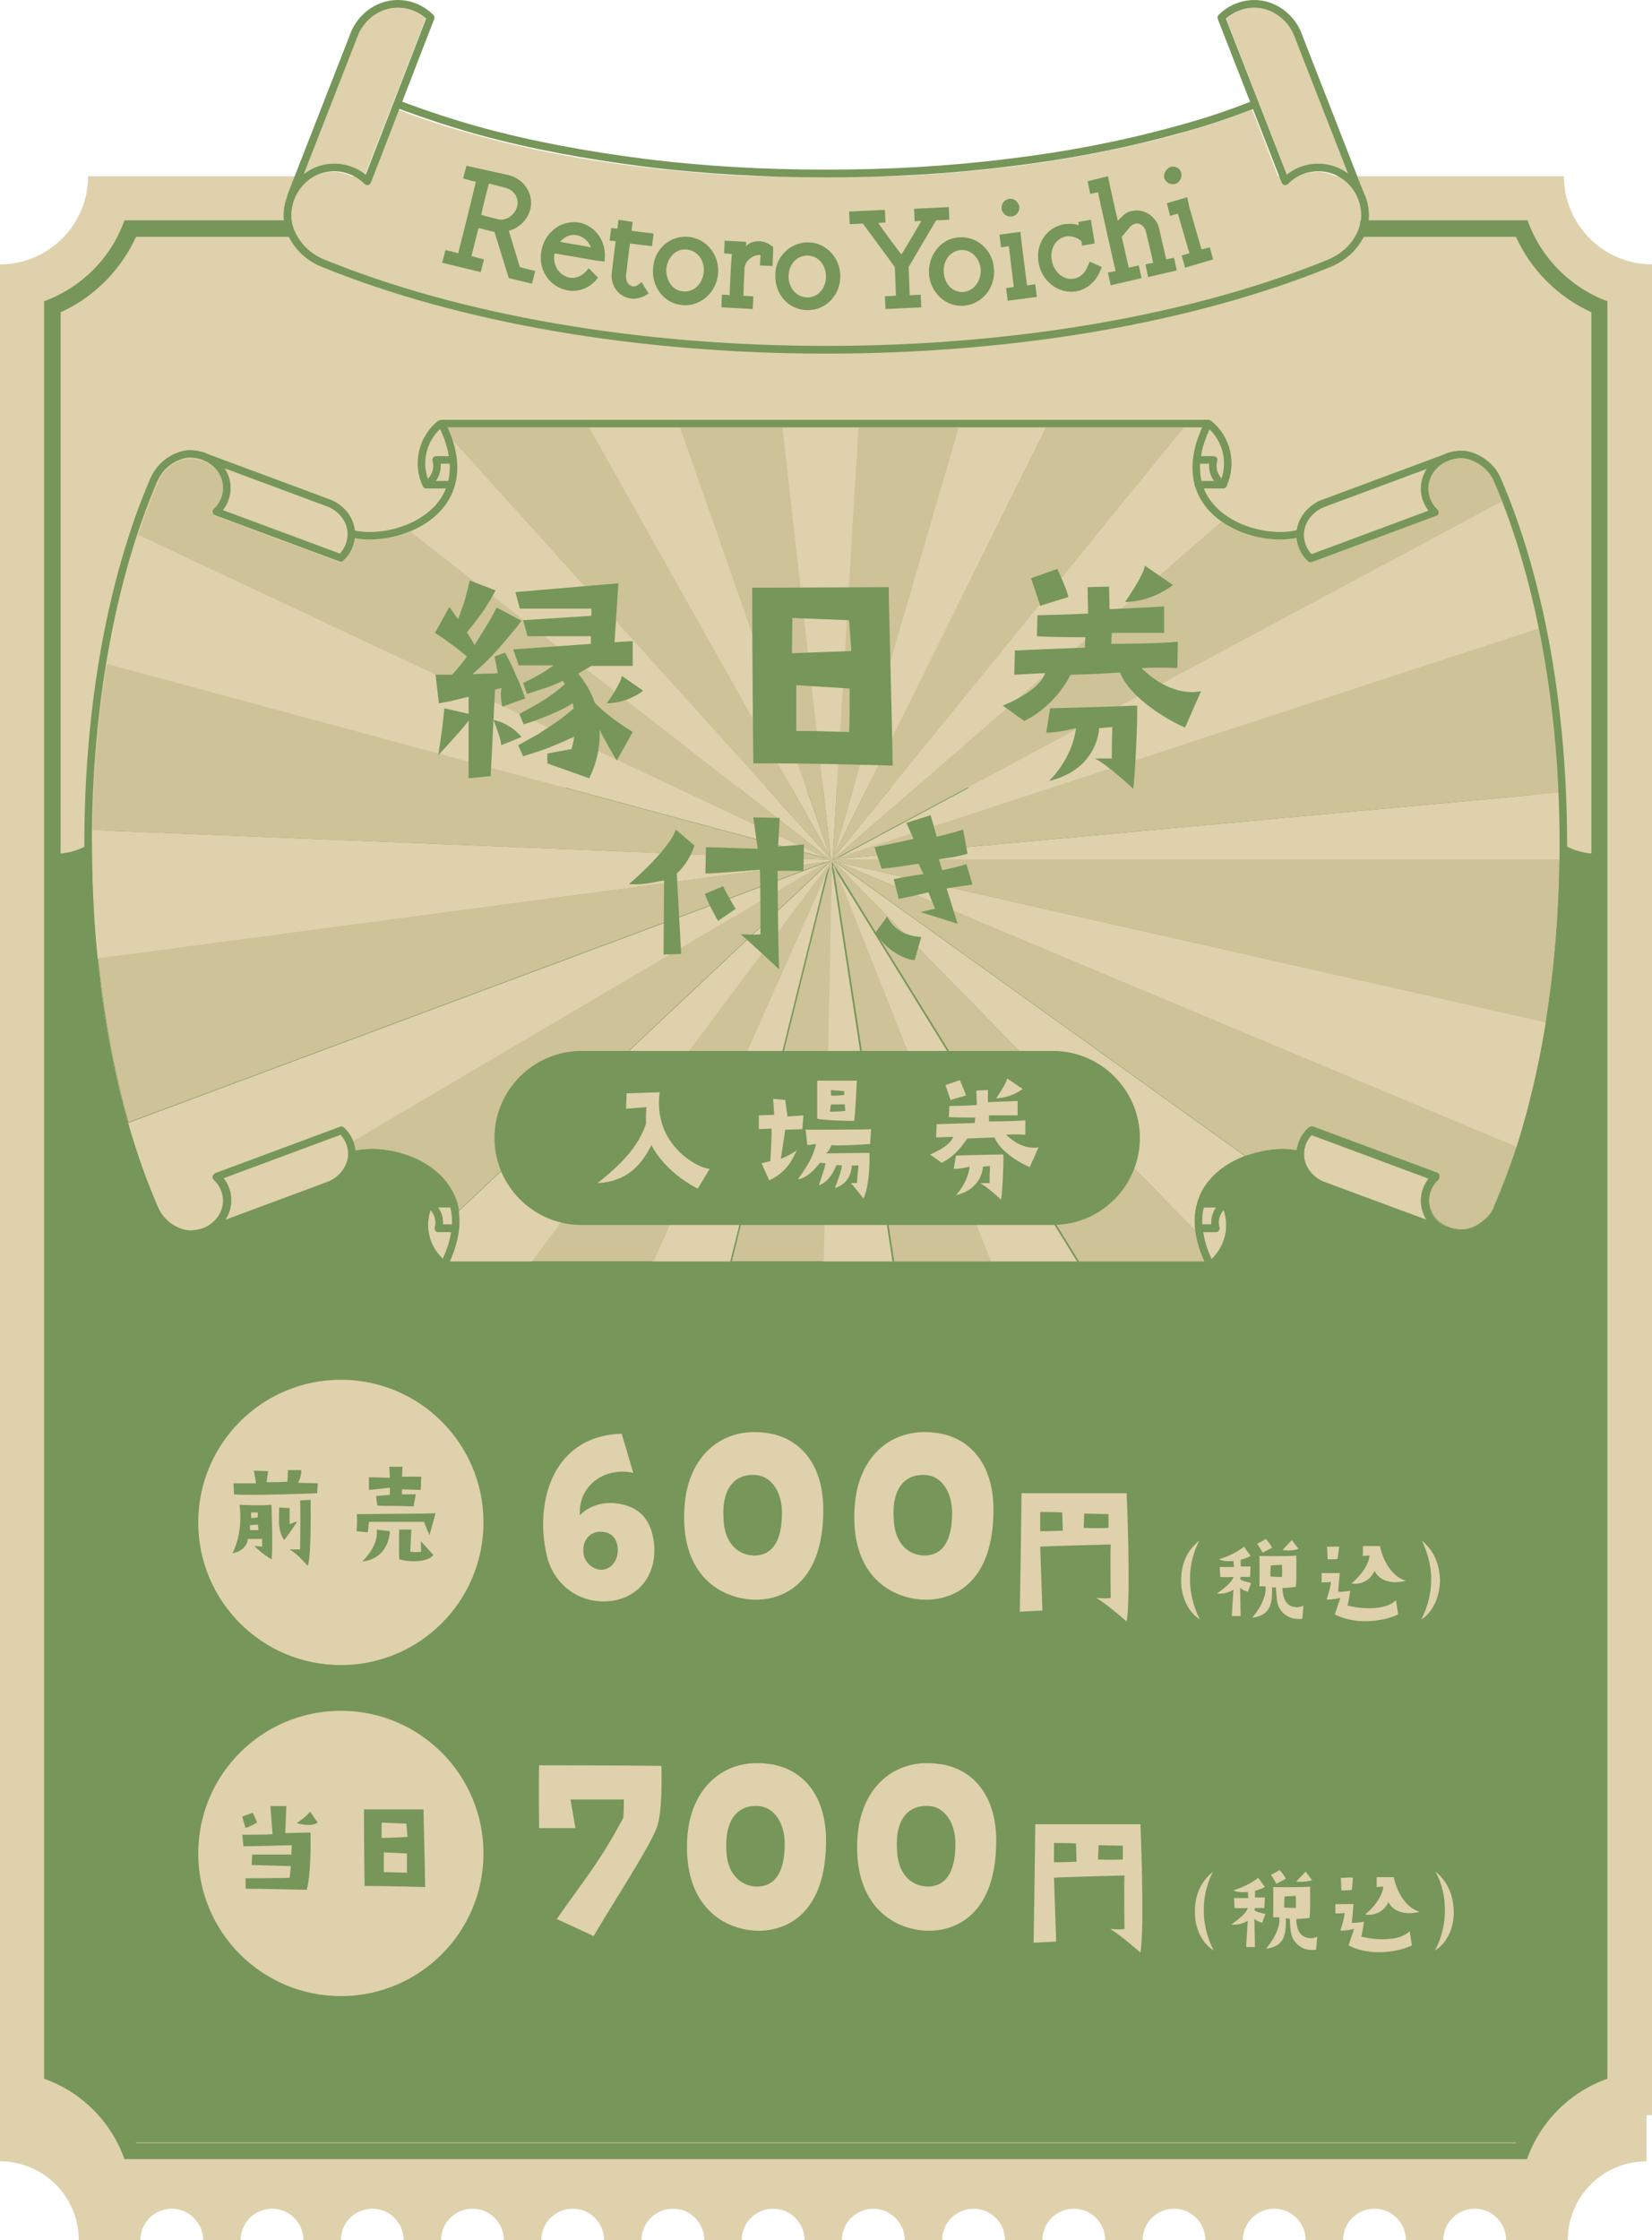 <?xml version="1.0" encoding="utf-8"?>
<!-- Generator: Adobe Illustrator 26.3.1, SVG Export Plug-In . SVG Version: 6.00 Build 0)  -->
<svg version="1.1" id="レイヤー_1" xmlns="http://www.w3.org/2000/svg" xmlns:xlink="http://www.w3.org/1999/xlink" x="0px"
	 y="0px" viewBox="0 0 300 406.7" style="enable-background:new 0 0 300 406.7;" xml:space="preserve">
<style type="text/css">
	.st0{fill:none;}
	.st1{fill:#F9F9FA;}
	.st2{fill:#A89764;}
	.st3{fill:#CFC4A6;}
	.st4{fill:#B69143;}
	.st5{fill:#99834F;}
	.st6{fill:#C8A853;}
	.st7{fill:#BA9C50;}
	.st8{fill:#C3AC5F;}
	.st9{fill:#C0AC6B;}
	.st10{fill:#B7B6BD;}
	.st11{fill:#B6A467;}
	.st12{fill:#B4A462;}
	.st13{fill:#B3A064;}
	.st14{fill:#BFB177;}
	.st15{fill:#CBBD8F;}
	.st16{fill:#A9A5AB;}
	.st17{fill:#ACAAB3;}
	.st18{fill:#BCAB6D;}
	.st19{fill:#BCBDC6;}
	.st20{fill:#AEAEB5;}
	.st21{fill:#BCAE78;}
	.st22{fill:#AEADB4;}
	.st23{fill:#B2B2BB;}
	.st24{fill:#938C6F;}
	.st25{fill:#D2C19A;}
	.st26{fill:#C9BA81;}
	.st27{fill:#C4C3C9;}
	.st28{fill:#C6B47E;}
	.st29{fill:#AD9E6B;}
	.st30{fill:#C5B583;}
	.st31{fill:#A0A0AA;}
	.st32{fill:#CEB87F;}
	.st33{fill:#C1C0C5;}
	.st34{fill:#C4B388;}
	.st35{fill:#B4A264;}
	.st36{fill:#B6B3BC;}
	.st37{fill:#C9C8CE;}
	.st38{fill:#C0BEC4;}
	.st39{fill:#AB9976;}
	.st40{fill:#A6A5AC;}
	.st41{fill:#AD9259;}
	.st42{fill:#D2C5A2;}
	.st43{fill:#C1B483;}
	.st44{fill:#C4BFA1;}
	.st45{fill:#B9A26F;}
	.st46{fill:#B5B4B9;}
	.st47{fill:#BFB589;}
	.st48{fill:#B6AD90;}
	.st49{fill:#C3B38B;}
	.st50{fill:#BEBDC0;}
	.st51{fill:#B69D7C;}
	.st52{fill:#A4A3A9;}
	.st53{fill:#CBBFAA;}
	.st54{fill:#CCCABD;}
	.st55{fill:#D2B782;}
	.st56{fill:#BAAC72;}
	.st57{fill:#C1B18B;}
	.st58{fill:#BFBAA0;}
	.st59{fill:#D7CB9D;}
	.st60{fill:#CEC6A5;}
	.st61{fill:#B8AE9E;}
	.st62{fill:#C5C5B2;}
	.st63{fill:#C0B9A0;}
	.st64{fill:#B3B3B5;}
	.st65{fill:#B9B9BB;}
	.st66{fill:#CCBB95;}
	.st67{fill:#9B9BA0;}
	.st68{fill:#9D9CA3;}
	.st69{fill:#C5BC98;}
	.st70{fill:#D7CDB3;}
	.st71{fill:#B5B5B6;}
	.st72{fill:#BCBCBD;}
	.st73{fill:#C9C7A8;}
	.st74{fill:#BCBCBC;}
	.st75{fill:#BAB28E;}
	.st76{fill:#BDBC92;}
	.st77{fill:#7F7551;}
	.st78{fill:#B7B190;}
	.st79{fill:#88724E;}
	.st80{fill:#DFD1AC;}
	.st81{opacity:0.5;fill:url(#SVGID_1_);}
	.st82{opacity:0.5;fill:url(#SVGID_00000160903224548218775040000004912980311307123079_);}
	.st83{fill:#77965A;}
	.st84{fill:none;stroke:#77965A;stroke-width:1.401;stroke-linecap:round;stroke-linejoin:round;stroke-miterlimit:10;}
	.st85{clip-path:url(#SVGID_00000099661001702593484870000001628106560623778477_);fill:#CDC298;}
	.st86{fill:none;stroke:#77965A;stroke-width:1.365;stroke-linecap:round;stroke-linejoin:round;stroke-miterlimit:10;}
</style>
<pattern  x="-808.5" y="-1176.5" width="444.3" height="309.7" patternUnits="userSpaceOnUse" id="新規パターンスウォッチ_3" viewBox="0 -309.7 444.3 309.7" style="overflow:visible;">
	<g>
		<rect x="0" y="-309.7" class="st0" width="444.3" height="309.7"/>
		<path class="st1" d="M444.3-9.9c0,3.1,0,6.2,0,9.2c0,0.5-0.1,0.7-0.6,0.6c-0.2,0-0.4,0-0.6,0C295.8,0,148.5,0,1.2,0
			C0.2,0,0-0.2,0-1.2C0-103.6,0-206,0-308.5c0-1.1,0.3-1.2,1.3-1.2c75.6,0,151.2,0,226.8,0c0.6,0.5,1.1,0.5,1.7,0c2.4,0,4.8,0,7.2,0
			c0.6,0.5,1.6,0.5,2.2,1.1c0.3-0.4-0.2-0.8,0.2-1.1c65.8,0,131.7,0,197.5,0c0.1,0.1,0.2,0.2,0.3,0.4c0.1,0.2,0.1,0.6,0.5,0.6
			c0.4,0,0.4-0.3,0.5-0.6c0.1-0.1,0.1-0.3,0.3-0.4c1.8,0,3.6,0,5.4,0c0.5,0,0.7,0.1,0.6,0.6c0,0.2,0,0.3,0,0.5
			c0,99.1,0,198.2,0,297.2c-0.6,0.4-0.8,0-1-0.5c-0.2-0.7-0.7-0.9-1.3-0.6c-0.9,0.4-1.1,1-0.8,1.7c0.8,1.5,0.8,1.5,2.3,0.8
			C443.8-10,444-10.1,444.3-9.9z"/>
		<path class="st2" d="M444.3-9.9c-0.8-0.2-1.1,1-2,0.7c-0.6-0.2-1.1-0.1-1.1-0.9c0-0.3-0.1-0.5-0.4-0.6c-0.5-0.2-0.4-0.7-0.3-0.9
			c0.5-0.6,0.9-1.5,1.9-1.5c0.8,0,1.3,0.4,1.2,1.2c0,0.4,0.4,0.5,0.7,0.4C444.3-10.8,444.3-10.4,444.3-9.9z"/>
		<path class="st3" d="M438.3-309.6c0,0.7,0.4,1.7-1,1.4c-0.8-0.2-0.3-0.9-0.5-1.4C437.3-309.6,437.8-309.6,438.3-309.6z"/>
		<path class="st4" d="M419.7-141.9c0.1,0.2,0.1,0.5,0.4,0.7c0.3,0.2,0.3,0.7,0,0.9c-0.7,0.6-1.3,1.3-2.1,1.7
			c-0.2,0.1-0.1,0.5-0.4,0.7c-0.3,0.2-0.7,0.3-1,0c-0.1-0.1-0.2-0.1-0.3-0.1c-0.7,0-1.2-0.8-0.9-1.4c0.1-0.2,0.3-0.2,0.4-0.2
			c0.6,0,0.9-0.4,1-0.8c0.1-0.6,0.4-1.1,0.5-1.7c0.5-0.7,1.5-0.7,2.1-0.1C419.5-142.3,419.6-142.1,419.7-141.9z"/>
		<path class="st5" d="M109.6-39.3c-0.1-0.6,0.6-1,0.5-1.7c-0.1-0.6-0.8-1.7-1.5-1.8c-0.4-0.1-0.6-0.3-0.5-0.7
			c0.1-0.6-0.3-1.1-0.6-1.3c-0.6-0.4-0.3-0.9-0.3-1.4c0-0.3,0.4-0.3,0.6-0.3c0.6,0,1.2,0.4,1.3,0.8c0.1,0.6,0.8,0.9,0.6,1.6
			c-0.1,0.2,0.2,0.2,0.4,0.2c0.4,0,0.7,0.1,1.1,0c0.8-0.4,1.2,0.3,1.6,0.7c0.3,0.3-0.2,0.7-0.4,1c-0.3,0.3-0.7,0.7-0.3,1.3
			c0.2-0.6,0.8-0.6,1.1-0.4c0.4,0.3,1,0.7,0.7,1.4c-0.4,0.2-0.8,0.1-1.1,0.5l0,0c-0.6,0.4-1.3,0.4-2,0.6
			C110.1-38.6,109.8-38.9,109.6-39.3z"/>
		<path class="st6" d="M348.5-121.8c0.6,1.2-0.5,1.6-1.1,2.2c-0.2,0.3-0.6,0.1-1-0.3c-0.6-0.5-1-1.3-1.8-1.8
			c-0.3-0.2-0.5-0.8-0.1-1.1c0.8-0.5,0.5-1.4,1-2.1c0.4-0.6,0.6-0.7,1.3-0.6c1,0.1,0.9,1,1.2,1.5
			C348.3-123.3,348.8-122.7,348.5-121.8z"/>
		<path class="st7" d="M21-39.6c0.1-0.3-0.1-0.7,0.4-1.1c0.8-0.6,1.7-0.7,2.2,0.2c0.5,1.1,1.2,2.2,1.1,3.5c0,1-0.2,1.2-1.1,0.9
			c-0.9-0.3-1.9-0.7-2.3-1.6C21-38.2,21-38.9,21-39.6z"/>
		<path class="st8" d="M417.8-256.2c0-0.4,0.1-0.5,0.5-0.5c0.2-0.2,0.5-0.3,0.7-0.5c0.1,0,0.2,0,0.3,0c0.4,0.5,0.5,0.9-0.1,1.2
			c0.3,0.1,0.6,0,0.8,0.3c0.5,0.3,1.1,0.2,1.3-0.1c0.6-0.6,1.2-0.4,1.8-0.4c0.3,0,0.6,0.2,0.3,0.4c-0.5,0.3-0.3,0.7-0.4,1.1
			c0.2,0.2,0,0.5,0.4,0.6c0.3,0.1,0.3,0.4,0.2,0.7c-0.1,0.3-0.4,0.3-0.6,0.2c-0.5-0.1-1-0.4-1.5,0c-0.3,0.2-0.7,0.3-1,0
			c-0.6-0.4-1.2-0.5-1.9-0.6c-0.7-0.2-1.1-0.4-0.9-1.2C417.8-255.3,417.5-255.8,417.8-256.2z"/>
		<path class="st9" d="M299.9-254.9c-1.1-0.1-2-0.7-2.8-1.4c-0.2-0.2-0.2-0.5,0-0.7c0.3-0.2,0.8-0.2,1-0.1c0.5,0.6,1.1,0.4,1.7,0.4
			c0.6,0,1.2,0.5,1.2,1C301.1-255.3,300.5-254.9,299.9-254.9z"/>
		<path class="st10" d="M168.2-113.8c0.7,0.6,1.6,0.6,2.1,1.4c0.3,0.4,0.5,0.8,0.4,1.2c0,0.2,0,0.3,0,0.5c-0.1,0.4,0.3,0.9-0.2,1.1
			c-0.4,0.2-0.8-0.5-0.9-0.4c-1,0.1-0.9-1.3-1.8-1.3c-0.1,0-0.2-0.2-0.1-0.3c0.7-0.4,0.3-1,0.3-1.6
			C168-113.4,168.1-113.5,168.2-113.8z"/>
		<path class="st11" d="M334.7-194.3c0.2,0,0.3,0.1,0.4,0.2c1,0.8,1.2,2.4,0.6,3.5c-0.3,0.5-0.8,0.4-1,0.1c-0.4-0.6-1.4-0.8-1.3-1.8
			c0-0.3-0.7-0.4-0.5-1c0.1-0.2,0-0.4,0.2-0.5C333.6-194,334.4-193.5,334.7-194.3z"/>
		<path class="st12" d="M139.9-91.6c-0.5,0-0.9-0.7-0.5-1c0.8-0.5,0.5-1.1,0.5-1.7c0-0.2,0-0.4,0-0.7c0.1-0.5,0.1-0.9,0.7-0.3
			c0.2,0.2,0.7,0.3,1,0.4c0.9,0.3,0.9,1,0.6,1.8C141.9-92.6,140.3-91.6,139.9-91.6z"/>
		<path class="st13" d="M344.4-51.1c0,0.4-1.3,1.9-1.6,1.9c-0.6,0-2.3-1.6-2.2-2.3c0-0.3,1.7-2,2-1.9
			C343.1-53.3,344.4-51.7,344.4-51.1z"/>
		<path class="st14" d="M396.6-273.3c0-0.6,0.7-1.3,1.2-1.3c0.4,0,0.8,0.1,0.8,0.7c0,0.5,0.8,0.7,0.4,1.3c-0.3,0.5-0.9,0.3-1.4,0.4
			C397-272.1,396.6-272.5,396.6-273.3z"/>
		<path class="st15" d="M64.6-268.7c-0.1,0.5,0.2,1.1-0.5,1.2c-0.5,0.1-0.9,0.1-1.3-0.4c-1.3-1.5-1.5-2.2-0.4-3.7
			c0.4-0.5,1.2-0.4,1.2,0C63.7-270.4,64.5-269.6,64.6-268.7z"/>
		<path class="st16" d="M291.9-76.6c-0.3-0.1-1,0.2-0.5-0.9c0.4-0.9,0.7-1.9,1.1-2.8c0.2-0.6,0.3-0.7,0.8-0.2
			c0.7,0.5,0.8,1.3,1.3,1.9c0.4,0.5-0.3,0.6-0.5,0.8C293.6-77.1,293.1-76.5,291.9-76.6z"/>
		<path class="st17" d="M93.9-134.1c0.2-0.3,0.2-0.5,0.4-0.8c0.4-0.4,0.7-0.2,0.9,0.1c0.3,0.3,0.3,0.6-0.1,0.8
			c-0.1,0-0.1,0.1-0.1,0.2c0,0.8-0.5,0.6-1,0.6c-0.5,0-0.7-0.2-0.8-0.7c0-0.2-0.2-0.4,0.1-0.5C93.5-134.4,93.8-134.5,93.9-134.1z"/>
		<path class="st18" d="M153.8-277.7c-1-0.2-1.7-0.8-2.5-1.2c-0.2-0.1-0.3-0.8,0-1.1c0.6-0.3,1.1-1.4,1.8-0.7c0.5,0.5,1,0.6,1.5,1
			c1.1,0.7,1.1,1,0,1.7C154.4-277.9,154.1-277.8,153.8-277.7z"/>
		<path class="st19" d="M393.4-280.8c0.4,0,0.6,0,0.7,0.3c0,0.7,0.5,1.2,0.5,1.9c0,0.3-0.1,0.5-0.4,0.5c-0.6-0.1-1.2-0.2-1.6-0.7
			c-0.2-0.2-0.2-0.7-0.1-0.8C393.2-279.6,392.5-280.9,393.4-280.8z"/>
		<path class="st20" d="M98.6-113.1c0,0.1,0,0.2,0,0.2c-0.7-0.1-1.1,0.8-1.8,0.7c-0.5-0.1-1.2-1.9-0.8-2.1c0.4-0.3,0.7-0.9,1.3-0.7
			c0.4,0.1,0.8,0.6,0.8,1.1C98.1-113.5,98.4-113.3,98.6-113.1z"/>
		<path class="st21" d="M30-277c-0.3-0.1-0.8,0.2-0.9-0.4c-0.1-0.4-0.2-0.9,0.3-1.1c0.4-0.2,0.7-0.7,1-1.1c0.4-0.5,1-0.6,1.2-0.4
			c0.4,0.4,1.2,0.5,1.1,1.3c0,0.2-0.1,0.6-0.2,0.6C31.6-278,31.1-276.9,30-277z"/>
		<path class="st22" d="M167.5-14.3c0,0.9-0.9,2.4-1.3,2.1c-0.7-0.4-1.2-1-1.7-1.7c-0.2-0.2,1.7-2,2.1-2
			C167.4-15.9,167.5-15.7,167.5-14.3z"/>
		<path class="st23" d="M3.8-121.8c0.1-0.4-0.3-1.1,0.3-1.4c0.6-0.3,1,0.3,1.5,0.6c0.3,0.3,0.5,0.7,0.9,0.9c0.5,0.3,0.4,1.1,0.1,1.2
			c-0.5,0.1-0.4,1.1-1.4,0.6C4.2-120.3,3.6-120.6,3.8-121.8z"/>
		<path class="st24" d="M333.4-21.8c1.7,0,3.2,2,2.8,3.3c-0.2,0.5-0.4,0.6-0.8,0.2c-0.8-0.8-1.5-1.7-2.4-2.5
			c-0.2-0.2-0.7-0.3-0.4-0.7C332.7-21.7,333.2-21.7,333.4-21.8z"/>
		<path class="st25" d="M304.8-40.6c0,0.7,0.9,0.7,0.9,1.4c0,0.8-0.6,1.2-1.1,1.5c-0.3,0.2-0.8,0.1-1.2,0.6c-0.5,0.6-0.5-0.6-1-0.6
			c-0.3,0-0.3-0.4-0.1-0.6c0.8-0.6,1.4-1.3,2.1-2.1C304.4-40.5,304.6-40.5,304.8-40.6z"/>
		<path class="st26" d="M428.1-300c-0.5,0.1-1-0.1-0.9-0.9c0-0.7,0-1.3,0.9-1.3c0.5,0,1.1,0.1,1.5-0.5c0.2-0.3,0.4,0,0.5,0.3
			C430.6-301.4,429.6-300,428.1-300z"/>
		<path class="st27" d="M389.9-157.2c0.8-0.2,1.1,0.2,1.1,1.1c0.1,1.7-1.3,1-2,1.2c-0.4,0.1-1.3,0.1-1.2-0.9
			C387.9-156.6,388.8-157.2,389.9-157.2z"/>
		<path class="st28" d="M253.2-131.5c0-1.1,0.6-2.1,1.1-2c0.8,0.2,1,0.8,0.9,1.6c-0.1,0.7-0.9,1.6-1.6,1.5
			C252.8-130.5,253.3-131.2,253.2-131.5z"/>
		<path class="st29" d="M82.8-190.2c0,0.7-0.4,1.3-1.1,1.5c-0.4,0.2-1.2-0.7-1.2-1.1c0-0.3,1.1-1.1,1.5-1.2
			C82.6-191,82.9-190.9,82.8-190.2z"/>
		<path class="st30" d="M24.6-89.7c-0.4,0.6-0.7,1.4-1.5,1.3c-0.8-0.1-1.5-0.6-1.4-1.5c0-0.8,0.7-1.3,1.4-1.3
			C24-91.2,24.3-90.4,24.6-89.7z"/>
		<path class="st31" d="M11.2-240.7c-0.4-0.2-1.3,0.3-1.3-0.8c0-0.7,0.9-1.7,1.5-1.7c0.9,0,1.4,0.3,1.4,1.3
			C12.8-240.6,12-240.7,11.2-240.7z"/>
		<path class="st32" d="M19.5-117.4c0.1,0.8-0.2,1.4-0.9,1.6c-0.5,0.2-1.5-1.1-1.5-2c0-0.8,0.3-1.1,1.1-1.1
			C19.1-118.8,19.7-118.5,19.5-117.4z"/>
		<path class="st33" d="M376.4-216.6c0.1-1.5,1.6-1.2,2.2-2c0.2-0.2,0.8-0.2,1.1,0.1c0.4,0.4,0.2,1,0,1.5c-0.2,0.6-0.8,0.8-1.2,0.7
			C377.8-216.6,377.1-216.4,376.4-216.6z"/>
		<path class="st34" d="M99-271.9c0.3,0,0.4,0.2,0.5,0.4c0.2,0.5,1,1,0.5,1.5c-0.4,0.5-0.7,1.1-1.2,1.5c-0.5,0.4-0.7,0.4-0.9-0.2
			c-0.3-0.9,0.2-2.7,1-3.2C98.8-271.9,98.9-271.9,99-271.9z"/>
		<path class="st35" d="M307.2-81.6c-0.4,0-0.8,0-1.2-0.1c-0.4-0.1-0.9-0.1-0.9-0.8c0-0.6,0.5-0.6,0.8-0.7c0.2-0.1,0.4-0.1,0.6-0.1
			c1.2-0.5,2.1,0,2.3,1.3c0,0.4,0.1,0.8-0.1,1.2l0,0C307.8-80.4,307.7-81.3,307.2-81.6z"/>
		<path class="st36" d="M57-144.8c-0.1,0.3,0,0.9-0.6,0.9c-0.7,0.1-0.7-0.3-0.7-0.8c-0.1-0.6,0-1,0-1.2c0.1-0.5,0.5-0.4,0.8-0.4
			c0.4,0,0.3,0.4,0.4,0.6C56.9-145.4,57-145.1,57-144.8z"/>
		<path class="st37" d="M192.1-220.8c1.2-0.2,1.5,0.7,1.5,1.1c0,0.5-0.9,0.6-1.5,0.9c-0.2,0.1-1-0.5-1-1.2
			C191.1-220.9,191.9-220.6,192.1-220.8z"/>
		<path class="st38" d="M374-27.3c0-0.4-0.2-1,0.6-1.1c0.6-0.1,0.9,0.2,0.9,0.8c0,0.2,0,0.5,0.3,0.6c0.6,0.3,0.5,1,0.2,1.3
			c-0.4,0.3-0.9,0.3-1.4-0.3C374.3-26.4,373.8-26.7,374-27.3z"/>
		<path class="st39" d="M240.7-195.2c0.1-0.3-0.1-0.8,0.5-0.8c0.6,0,0.8,0.4,0.9,0.9c0.1,0.6-0.4,0.6-0.8,0.6
			C240.7-194.4,240.7-194.9,240.7-195.2z"/>
		<path class="st40" d="M130.3-295.3c0.1-0.4-0.3-1.1,0.5-1.1c0.6,0,1,0.3,1,1c0,0.4,0.2,0.8,0.3,1.1c0.1,0.3,0.6,0.5,0.2,0.8
			c-0.3,0.2-0.9,0.3-1.1,0C130.9-294,130-294.4,130.3-295.3z"/>
		<path class="st41" d="M101.6-35.6c-0.2-0.1-0.8,0.2-0.7-0.4c0.1-0.4-0.2-1.2,0.6-1.1c0.5,0,0.9,0.3,1,0.9
			C102.5-35.5,102-35.6,101.6-35.6z"/>
		<path class="st42" d="M417.8-256.2c0.1,0.5,0.3,1.1,0.1,1.7c-0.1,0.3,0.1,0.6,0.4,0.6c0.6,0,1.1,0.5,1.8,0.4
			c0.2,0,0.5,0.1,0.5,0.5c-1-0.3-2-0.1-2.9-0.9C417.3-254.4,417.4-255.8,417.8-256.2z"/>
		<path class="st43" d="M113.4-136c-0.1,0.4,0.2,0.9-0.6,0.9c-0.6,0-0.8-0.5-1.1-0.9c0.6-0.2,0.3-1.3,0.9-1.3
			C113.1-137.2,113.6-136.7,113.4-136z"/>
		<path class="st44" d="M419.7-141.9c-0.1,0-0.2,0-0.2,0c-0.3-0.7-0.9-0.6-1.5-0.7c-0.4-0.1-0.5,0.4-0.8,0.4c-0.1-0.2,0-0.4,0.3-0.5
			C418.2-143.2,419.5-142.8,419.7-141.9z"/>
		<path class="st45" d="M402.3-302.2c-0.4-0.1-0.9,0.3-1.1-0.4c-0.1-0.6,0.2-1.2,0.9-1c0.6,0.1,0.6-1.3,1.2-0.4
			c0.2,0.3,1,0.5,0.6,0.9C403.7-302.7,403.3-301.9,402.3-302.2z"/>
		<path class="st46" d="M222.6-248.2c-1,0.1-1.1-0.5-1.1-1.2c0-0.6,0.1-1.1,0.8-0.9c0.7,0.2,1.3,0.6,1.3,1.5
			C223.7-248,223.1-248.2,222.6-248.2z"/>
		<path class="st47" d="M217.7-65.4c0-0.8,0.6-1.3,1.3-1.5c0.4-0.1,1,0.2,0.8,0.8c-0.2,0.7-0.5,1.4-1.5,1.5
			C217.7-64.5,217.7-64.9,217.7-65.4z"/>
		<path class="st48" d="M372.7-158c-1.1,0.1-0.9-0.8-1.3-1.1c-0.6-0.5-0.9-0.9,0.1-1.1c0.2-0.1,0.4-1,0.6-0.3
			c0.3,0.8,1.5,1.3,0.8,2.4C372.9-158,372.7-158,372.7-158z"/>
		<path class="st49" d="M150-187.3c-0.1,0.6-0.4,0.9-0.8,0.7c-0.4-0.1-0.8-0.5-0.9-1c0-0.4,0.2-0.6,0.7-0.6
			C149.6-188.1,149.6-187.4,150-187.3z"/>
		<path class="st50" d="M354.7-80.9c-0.5,0.1-0.8-0.3-0.8-1c0-0.7,0.9-0.6,1.1-1.1c0.4,0.5,1.3,0.4,1.3,1.3
			C356.2-80.7,355.5-81,354.7-80.9z"/>
		<path class="st51" d="M175.9-100.9c-0.4,0-0.8,0-0.7-0.6c0.1-0.6,0.5-0.9,0.9-1c0.1,0,0.8,0.3,0.8,0.9
			C176.9-101,176.4-100.9,175.9-100.9z"/>
		<path class="st52" d="M137.6-58.7c0,0.4-0.1,0.6-0.5,0.6c-0.2,0-0.5,0-0.6,0.2c-0.2,0.1-0.3,0.5-0.6,0.2c-0.2-0.2-0.2-0.5-0.1-0.7
			c0.3-0.4,0.4-1,1.1-0.9C137.5-59.3,137.7-59.1,137.6-58.7z"/>
		<path class="st32" d="M15.6-115.2c0.1-0.5-0.2-1.2,0.8-1.2c0.8,0,0.8,0.6,0.8,1.1c0,0.6-0.2,1.2-1,1.1
			C15.4-114.2,15.7-114.9,15.6-115.2z"/>
		<path class="st53" d="M200.7-5.3c0.2-0.8,0.8-1,1.5-1c0.6,0,0.7,0.5,0.8,0.9c0.2,1-0.7,1.2-1.3,1.4c-0.6,0.3-1.2,0-1-0.9
			c0.4-0.2,0.9,0,1.3-0.2C201.6-5.2,201.1-4.9,200.7-5.3z"/>
		<path class="st54" d="M63-57.6c-0.1,0.7-0.3,1.1-1,1.1c-0.5,0-0.3-0.5-0.3-0.7c0-0.6,0.5-0.9,1-1C63-58.3,63-57.8,63-57.6z"/>
		<path class="st55" d="M297.9-264.4c0,0.3,0,0.5-0.4,0.5c-0.6,0-0.5-0.4-0.5-0.8c0-0.2-0.1-0.7,0.2-0.6
			C297.5-265.2,298-265,297.9-264.4z"/>
		<path class="st56" d="M120.8-118c-0.5-0.1-1,0.2-1-0.6c0-0.5,0.2-0.6,0.6-0.6c0.7,0,1.1,0.5,1.2,0.9
			C121.7-117.9,121.1-118.2,120.8-118z"/>
		<path class="st42" d="M421.6-253.1c0.4-0.7,1-0.3,1.5-0.2c0.2,0,0.4,0.3,0.5,0c0.1-0.2,0.2-0.5-0.2-0.6c-0.4-0.1-0.3-0.4-0.3-0.7
			c0.2,0.2,0.3,0.5,0.7,0.6c0.3,0.1,0.4,0.3,0.4,0.7c0,0.3-0.3,0.4-0.6,0.4C422.9-252.9,422.2-253.1,421.6-253.1z"/>
		<path class="st57" d="M152.7-301.8c-0.2,0.3,0.1,1.1-0.5,0.9c-0.4-0.1-1.2-0.4-1.2-1c0-0.5,0.1-1,0.9-1
			C152.8-302.9,152.6-302.3,152.7-301.8z"/>
		<path class="st58" d="M354.8-8c-0.1,0.4,0.1,1-0.4,0.9c-0.5-0.1-1.1-0.6-1.1-1.3c0-0.6,0.3-0.8,0.8-0.8
			C354.9-9.1,354.7-8.5,354.8-8z"/>
		<path class="st42" d="M420-255.7c-0.4,0-0.8,0-1.2,0c-0.1,0-0.3-0.1-0.3-0.2c0-0.1,0.1-0.2,0.2-0.2c1,0.1,0.7-0.5,0.6-1
			c0.5,0,0.8,0,0.6,0.6C419.8-256.3,420-256,420-255.7z"/>
		<path class="st59" d="M138.1-290.5c0.5,0.1,1.2-0.1,1.2,0.7c0,0.5-0.2,0.8-0.8,0.8c-0.8,0-1.1-0.7-1.2-1.1
			C137.1-290.5,137.8-290.3,138.1-290.5z"/>
		<path class="st60" d="M237.8-270.5c0.6,0,0.8,0.4,0.8,0.9c0,0.6-0.3,0.7-0.9,0.7c-0.6,0-0.8-0.3-0.8-0.9
			C237-270.3,237.3-270.5,237.8-270.5z"/>
		<path class="st61" d="M109.6-39.3c0.2,0,0.4,0.1,0.5,0.3c0.1,0.2,0.3,0.3,0.5,0.1c0.6-0.4,1.4-0.2,2-0.4c-0.7,1-1.8,0.6-2.7,0.6
			C109.5-38.6,109.6-39,109.6-39.3z"/>
		<path class="st62" d="M25.2-271c0-0.5,0-0.9,0.6-0.9c0.7,0,0.9,0.4,1,0.9c0.1,0.6-0.3,0.7-0.8,0.7C25.5-270.3,25.2-270.5,25.2-271
			z"/>
		<path class="st63" d="M140-279.2c0.1,0.5-0.2,0.8-0.7,0.8c-0.6,0-0.7-0.3-0.7-0.8c0-0.6,0.2-0.9,0.8-0.9
			C140-280.1,140-279.7,140-279.2z"/>
		<path class="st64" d="M416.2-74.2c-0.3,0-0.5,0-0.5-0.4c0-0.3,0.1-0.5,0.5-0.5c0.3,0,0.5,0.1,0.5,0.5
			C416.7-74.2,416.4-74.2,416.2-74.2z"/>
		<path class="st65" d="M334.8-220.1c-0.5,0-0.9-0.1-0.9-0.8c0-0.6,0.3-0.7,0.8-0.7c0.5,0,0.8,0.1,0.8,0.7
			C335.5-220.4,335.4-220,334.8-220.1z"/>
		<path class="st66" d="M219.9-5.6c0.6,0,1,0.1,0.9,0.6c-0.1,0.6-0.3,0.9-1,0.9c-0.5,0-0.6-0.3-0.7-0.8
			C219.1-5.5,219.5-5.6,219.9-5.6z"/>
		<path class="st67" d="M22.4-2.8c0,0.7,0,1.1-0.8,1.1c-0.6,0-0.7-0.3-0.8-0.8c-0.1-0.8,0.6-0.8,1-0.9C22.4-3.4,22.4-3,22.4-2.8z"/>
		<path class="st68" d="M155.6-10.8c0,0.5-0.1,0.9-0.8,0.9c-0.5,0-0.7-0.1-0.7-0.7c0-0.7,0.5-0.8,1-0.9
			C155.6-11.6,155.6-11.1,155.6-10.8z"/>
		<path class="st69" d="M123.6-98.7c-0.3-0.5-1.3-0.5-0.9-1.4c0.1-0.2,0.4-0.3,0.6-0.1C123.7-99.8,124.5-99.5,123.6-98.7z"/>
		<path class="st70" d="M308.7-80.9c0-1.9-0.4-2.4-2.2-2.4c-0.1-0.6,0.3-0.7,0.8-0.7c0.8,0,1.3,0.6,1.5,1.2
			C309-82.3,309.2-81.5,308.7-80.9z"/>
		<path class="st71" d="M253.8-47c0.4,0.1,1,0.1,0.9,0.8c0,0.5-0.1,0.7-0.7,0.8c-0.6,0-0.8-0.2-0.8-0.7
			C253.2-46.6,253.2-47,253.8-47z"/>
		<path class="st72" d="M298.3-245.9c0,0.3,0,0.5-0.4,0.5c-0.3,0-0.5,0-0.5-0.4c0-0.3,0-0.5,0.4-0.5
			C298.1-246.3,298.4-246.2,298.3-245.9z"/>
		<path class="st73" d="M112.1-35.1c0,0.4-0.2,0.5-0.6,0.5c-0.4,0-0.5-0.2-0.5-0.5c0-0.3,0.1-0.5,0.5-0.5
			C111.9-35.6,112.1-35.5,112.1-35.1z"/>
		<path class="st74" d="M366.5-27c0.1,0.6-0.3,0.8-0.8,0.8c-0.5,0-0.6-0.3-0.7-0.7c0-0.6,0.3-0.7,0.8-0.7
			C366.3-27.6,366.6-27.5,366.5-27z"/>
		<path class="st75" d="M236.2-42.4c0,0.7-0.5,0.6-0.8,0.6c-0.6,0-0.6-0.3-0.6-0.8c0-0.4,0-0.8,0.6-0.7
			C235.7-43.1,236.3-43,236.2-42.4z"/>
		<path class="st76" d="M235.2-121.8c0,0.4,0,0.8-0.5,0.7c-0.6,0-0.5-0.7-0.7-1c-0.2-0.3,0.4-0.4,0.6-0.4
			C235.1-122.5,235.1-122.1,235.2-121.8z"/>
		<path class="st77" d="M200.7-5.3c0.7-0.1,1.4-0.5,2.1,0.2c-0.7,0.5-1.3,0.6-2.1,0.2C200.7-5,200.7-5.1,200.7-5.3z"/>
		<path class="st70" d="M307.2-81.6c0.7-0.3,0.8,0.9,1.5,0.7c0,0.4,0,0.7-0.6,0.7c-0.4,0-0.6-0.1-0.7-0.5
			C307.4-81,307.3-81.3,307.2-81.6z"/>
		<path class="st78" d="M160.7-126c0,0.3-0.1,0.4-0.3,0.4c-0.3,0-0.4-0.2-0.3-0.5c0-0.2-0.1-0.5,0.3-0.5
			C160.6-126.6,160.5-126.2,160.7-126z"/>
		<path class="st79" d="M219.1-302.9c0-0.3-0.1-0.7,0.4-0.7c0.6,0,0.4,0.5,0.5,0.9c0.1,0.3,0,0.7-0.5,0.6
			C219-302.2,219.2-302.6,219.1-302.9z"/>
		<path class="st61" d="M112.6-39.3c0.1-0.9,0.8-0.3,1.1-0.5C113.4-39.6,113.1-39.2,112.6-39.3z"/>
		<path class="st42" d="M419-257.2c0,0.5-0.4,0.5-0.7,0.5C418.3-257.2,418.6-257.3,419-257.2z"/>
	</g>
</pattern>
<g>
	<path class="st80" d="M0,288.5v103.9c7.9,0,14.3,6.4,14.3,14.3h11.2c0-3.2,2.6-5.7,5.7-5.7s5.7,2.6,5.7,5.7h6.8
		c0-3.2,2.6-5.7,5.7-5.7c3.2,0,5.7,2.6,5.7,5.7h6.8c0-3.2,2.6-5.7,5.7-5.7c3.2,0,5.7,2.6,5.7,5.7h6.8c0-3.2,2.6-5.7,5.7-5.7
		c3.2,0,5.7,2.6,5.7,5.7h6.8c0-3.2,2.6-5.7,5.7-5.7c3.2,0,5.7,2.6,5.7,5.7h6.8c0-3.2,2.6-5.7,5.7-5.7c3.2,0,5.7,2.6,5.7,5.7h6.8
		c0-3.2,2.6-5.7,5.7-5.7c3.2,0,5.7,2.6,5.7,5.7h6.8c0-3.2,2.6-5.7,5.7-5.7s5.7,2.6,5.7,5.7h6.8c0-3.2,2.6-5.7,5.7-5.7
		c3.2,0,5.7,2.6,5.7,5.7h6.8c0-3.2,2.6-5.7,5.7-5.7c3.2,0,5.7,2.6,5.7,5.7h6.8c0-3.2,2.6-5.7,5.7-5.7c3.2,0,5.7,2.6,5.7,5.7h6.8
		c0-3.2,2.6-5.7,5.7-5.7c3.2,0,5.7,2.6,5.7,5.7h6.8c0-3.2,2.6-5.7,5.7-5.7c3.2,0,5.7,2.6,5.7,5.7h6.8c0-3.2,2.6-5.7,5.7-5.7
		c3.2,0,5.7,2.6,5.7,5.7h11.2c0-7.9,6.4-14.3,14.3-14.3V288.6"/>
	
		<pattern  id="SVGID_1_" xlink:href="#譁ｰ隕上ヱ繧ｿ繝ｼ繝ｳ繧ｹ繧ｦ繧ｩ繝メ_3" patternTransform="matrix(1 0 0 1 186.203 -22.133)">
	</pattern>
	<path class="st81" d="M0,288.5v103.9c7.9,0,14.3,6.4,14.3,14.3h11.2c0-3.2,2.6-5.7,5.7-5.7s5.7,2.6,5.7,5.7h6.8
		c0-3.2,2.6-5.7,5.7-5.7c3.2,0,5.7,2.6,5.7,5.7h6.8c0-3.2,2.6-5.7,5.7-5.7c3.2,0,5.7,2.6,5.7,5.7h6.8c0-3.2,2.6-5.7,5.7-5.7
		c3.2,0,5.7,2.6,5.7,5.7h6.8c0-3.2,2.6-5.7,5.7-5.7c3.2,0,5.7,2.6,5.7,5.7h6.8c0-3.2,2.6-5.7,5.7-5.7c3.2,0,5.7,2.6,5.7,5.7h6.8
		c0-3.2,2.6-5.7,5.7-5.7c3.2,0,5.7,2.6,5.7,5.7h6.8c0-3.2,2.6-5.7,5.7-5.7s5.7,2.6,5.7,5.7h6.8c0-3.2,2.6-5.7,5.7-5.7
		c3.2,0,5.7,2.6,5.7,5.7h6.8c0-3.2,2.6-5.7,5.7-5.7c3.2,0,5.7,2.6,5.7,5.7h6.8c0-3.2,2.6-5.7,5.7-5.7c3.2,0,5.7,2.6,5.7,5.7h6.8
		c0-3.2,2.6-5.7,5.7-5.7c3.2,0,5.7,2.6,5.7,5.7h6.8c0-3.2,2.6-5.7,5.7-5.7c3.2,0,5.7,2.6,5.7,5.7h6.8c0-3.2,2.6-5.7,5.7-5.7
		c3.2,0,5.7,2.6,5.7,5.7h11.2c0-7.9,6.4-14.3,14.3-14.3V288.6"/>
</g>
<g>
	<path class="st80" d="M16,400l268,0c0-8.8,7.2-16,16-16l0-336c-8.8,0-16-7.2-16-16L16,32c0,8.8-7.2,16-16,16l0,336
		C8.8,384,16,391.2,16,400z"/>
	
		<pattern  id="SVGID_00000057112139968721303490000008870971624091346869_" xlink:href="#譁ｰ隕上ヱ繧ｿ繝ｼ繝ｳ繧ｹ繧ｦ繧ｩ繝メ_3" patternTransform="matrix(1 0 0 1 186.203 -12.133)">
	</pattern>
	<path style="opacity:0.5;fill:url(#SVGID_00000057112139968721303490000008870971624091346869_);" d="M16,400l268,0
		c0-8.8,7.2-16,16-16l0-336c-8.8,0-16-7.2-16-16L16,32c0,8.8-7.2,16-16,16l0,336C8.8,384,16,391.2,16,400z"/>
	<path class="st83" d="M275.3,43c2.7,6,7.6,10.9,13.7,13.7v318.7c-6,2.7-10.9,7.6-13.7,13.7H24.7c-2.7-6-7.6-10.9-13.7-13.7l0-318.7
		C17,54,21.9,49.1,24.7,43H275.3 M277.4,40H22.6C20.2,46.8,14.8,52.2,8,54.7l0,322.7c6.8,2.4,12.2,7.8,14.6,14.6h254.7
		c2.4-6.8,7.8-12.2,14.6-14.6V54.7C285.2,52.2,279.8,46.8,277.4,40L277.4,40z"/>
</g>
<path class="st83" d="M278,389H22c0-6.6-5.4-12-12-12V155c6.6,0,12-5.4,12-12h256c0,6.6,5.4,12,12,12v222
	C283.4,377,278,382.4,278,389z"/>
<g>
	<circle class="st80" cx="61.9" cy="276.4" r="25.9"/>
	<circle class="st80" cx="61.9" cy="336.5" r="25.9"/>
	<g>
		<g>
			<path class="st83" d="M46.2,280.7c0,0,0.7,0,1.4,0.1c0,0,0-0.9,0-1.4l-2.6,0c-0.1,1.5-1.5,2.4-2.8,2.6c0,0,2-3.4,1.3-8.8
				c0,0,3.9,0.2,5.8,0c0,0,0.3,8.6,0,9.9C49.1,283,47.6,282.1,46.2,280.7z M57.6,271.1c0,0-12.6,0.5-15.1,0.2l-0.1-2h4.1l-0.4-2.3
				l2.6,0.1l-0.3,2c0,0,2.9,0,3.8-0.1l0.1-2.1h2.4c0,0,0.1,1.2-0.6,2.3l3.6,0.1L57.6,271.1z M46.8,276.8l-1.4,0.1c0,0.5,0,0.9,0,0.9
				l1.5,0C47,277.4,46.8,276.8,46.8,276.8z M45.6,274.6l0,1c0.5,0,1.2-0.1,1.2-0.1v-0.9L45.6,274.6z M52.6,273.8l0,2.9l1.4-0.5
				c0,0-1.4,2.2-2.4,3.4c-0.4-0.6-0.7-1.1-0.9-2.6c-0.1-0.7,0-3.3,0-3.3L52.6,273.8z M52.6,281.3c0,0,1.4,0,1.9,0c0,0,0.1-7,0-8.9
				l1.9-0.1c0,0,0.2,9.8-0.5,12C54.8,283.2,54.3,282.4,52.6,281.3z"/>
			<path class="st83" d="M64.8,274.9c13.3-0.1,13.7-0.1,14.3-0.2l-1.1,4c0,0-0.9-2-1-2.4c0,0-9.5,0-10,0l-0.2,1.9l-2.1-0.2
				C64.8,278.1,64.9,276.1,64.8,274.9z M68.4,277.7l2.4,0.3c0,0,0,4.9-5,5.5C67.5,281.8,68.7,279.6,68.4,277.7z M73,270.4l0,0.9
				l2.5,0l-0.4,2.2c-4.7-0.2-5.4,0-6.6-0.2l-0.2-1.7l2.5-0.2v-1.3c0,0-3.5,0.4-3.8,0.4l0-2.3l3.8,0.1l-0.1-2l2.4,0l-0.1,1.8l3.5,0
				l-0.1,2.4C76.3,270.5,73.4,270.4,73,270.4z M76.4,279.8l2.3,2.5c-0.7,1.1-3.7,1.5-6.2,0.8c0,0-0.1-3.7,0-5.4h2.2l-0.2,4
				c0,0,1.2,0.2,2,0L76.4,279.8z"/>
		</g>
		<g>
			<path class="st83" d="M55.7,343.1c0,0-8.6-0.2-11.1-0.2v-1.9c0,0,6.9,0,8-0.1c0,0,0.2-1.7,0.2-2.1l-7.1-0.2l0.1-1.9
				c0,0,6.7,0,7.1,0L53,335c0,0-7.1,0.2-8.8,0.2l-0.2-2.1c0,0,5,0,5.5-0.1l-0.4-5.1H52l-0.2,4.9l4.6-0.1
				C56.4,334.6,56.5,340.2,55.7,343.1z M45.9,329.1l0.8,1.8c0,0-1.3,0.7-2.1,1c0,0-0.5-1.6-0.6-2.1L45.9,329.1z M56.3,328.9l1.4,2
				c-0.8,0.5-1.9,0.6-3.8,0.1C53.9,331,55.8,329.7,56.3,328.9z"/>
			<path class="st83" d="M77.2,342.6c0,0-6.9-0.2-11-0.2c0,0-0.1-7.4-0.1-13.9l10.8,0C76.9,328.5,77.2,340.6,77.2,342.6z M74,333.5
				l-0.2-2.4l-4.5-0.2l0,2.8C70.2,333.7,74,333.5,74,333.5z M73.9,336.5l-4.2-0.2v3.6c1.5,0,4.2,0.1,4.2,0.1
				C73.9,339.6,73.9,336.5,73.9,336.5z"/>
		</g>
	</g>
	<g>
		<path class="st80" d="M112.9,260.3l2.1,7.1c-5-1.1-10,2.1-9.7,7.7c1.5-1.6,3.9-2.4,6.3-2.2c4.9,0.5,6.6,3.4,7.1,6.8
			c1,6.7-3.6,11.5-9.9,11c-4.8-0.3-8.2-3.8-9.3-7.5C96.9,273.7,99.8,260.7,112.9,260.3z M106,282.3c0.3,1.5,1.8,2.7,3.2,2.7
			c1.3,0,2.9-1.1,3-3.5c0-1.4-0.6-3.3-2.9-3.4C107.7,277.9,105.5,279.2,106,282.3z"/>
		<path class="st80" d="M124.3,273.6c0.6-9.3,6.8-14.4,14.4-13.5c6.4,0.6,11.1,5.7,10.8,14.8c-0.3,13.2-8,15.9-13.2,15.5
			C130.2,289.9,123.5,285.4,124.3,273.6z M131.4,275.8c0.1,3.7,2,6.3,5.2,6.6c3.7,0.2,5.4-2.7,5.4-7.7c0-4.1-2.1-6.7-4.7-6.9
			C133.6,267.5,131,270,131.4,275.8z"/>
		<path class="st80" d="M155.2,273.6c0.6-9.3,6.8-14.4,14.4-13.5c6.4,0.6,11.1,5.7,10.8,14.8c-0.3,13.2-8,15.9-13.2,15.5
			C161.1,289.9,154.4,285.4,155.2,273.6z M162.3,275.8c0.1,3.7,2,6.3,5.2,6.6c3.7,0.2,5.4-2.7,5.4-7.7c0-4.1-2.1-6.7-4.7-6.9
			C164.5,267.5,161.9,270,162.3,275.8z"/>
		<path class="st80" d="M185.2,292.6c0,0,0.3-18.6,0.3-21.5c2.4,0,16.5,0,19.1,0c0,0,0.8,18.6,0,23.3c0,0-3.5-3.1-5.5-4.3
			c0,0,1.8,0.2,2.6,0c0,0-0.1-7.6,0-9.7c0,0-11.7,0.3-12.8,0.4l0.4,11.6L185.2,292.6z M188.9,278c2,0,4.1-0.1,4.1-0.1l-0.1-3.3
			c-0.7-0.1-4-0.1-4-0.1V278z M196.8,277.4c2,0.1,4.5,0,4.5,0l0-2.5l-4.4-0.1L196.8,277.4z"/>
		<path class="st80" d="M214.5,286.8c0-2.6,0.9-5.2,3.3-7.1c-1,1.9-1.7,4.2-1.7,7c0,3.3,1.1,6,1.8,7.3
			C216,292.9,214.4,290.1,214.5,286.8z"/>
		<path class="st80" d="M225.2,286.7c0.4,0.4,1.7,0.6,2,0.7l-0.6,1.6c0,0-1.3-0.4-1.4-0.8c0,0,0.1,4.9,0.1,5.2h-1.6
			c0,0,0.2-3.8,0.3-4.8c0,0-1.2,0.9-3,0.7c1.7-1.2,2.8-2.2,3-3c0,0-2.1,0.1-2.4,0l-0.1-1.8c0,0,2.3,0,2.6,0l-0.1-1.1
			c0,0-1.8,0.2-2.6-0.3c0,0,2.9-0.9,4.5-2.3l1.2,1.7c0,0-1,0.5-1.8,0.7v1.2l1.8,0l-0.1,1.9c0,0-1.4,0-1.7,0L225.2,286.7z
			 M236.7,291.5l-0.2,2.4c-1.2,0.1-2.4,0-3.5-1.1c-1.2-1.2-1.1-2.2-1.3-4.6H231c0.1,3.3-0.5,5.1-3.6,5.5c2.1-2.5,2.6-4.6,2.4-5.7
			l-1.1,0c0,0,0.1-4.5,0-5.5c0,0,5.9,0.1,6.7-0.1c0,0,0.1,4.8-0.1,5.7c0,0-1.3,0.2-2.4,0.2c0,1.1,0.3,2.1,0.7,2.6
			C234.3,291.9,235.8,292,236.7,291.5z M228.3,280.3l1.6-0.9c0,0,1,1.2,1.1,1.6l-1.7,0.9C229.3,281.9,228.7,280.8,228.3,280.3z
			 M232.8,284.1l-2,0.1c-0.1,0.2-0.1,2-0.1,2c0.5,0.1,1.6,0.1,2.1,0.1C232.9,285.6,232.8,284.1,232.8,284.1z M232.9,281.4l1.7-1.8
			l1.2,1.6C235.8,281.2,234.6,281.7,232.9,281.4z"/>
		<path class="st80" d="M240,287.3l0-1.7h3.3L243,289c0,0,1.2,0,2.2-0.2c0,0-0.3,2.1-0.5,2.7c3.3,0.8,7.2,0.7,8.8-1l0.4,2.6
			c-2,1-7.2,2.2-11.5,0l1-3c0,0-1.7,0.4-2.5,0.3c0,0,0.7-2,0.8-3.2C241.8,287.2,241,287.3,240,287.3z M241.1,283.1
			c0,0-0.1-1.9-0.1-2.3c0,0,0,0,0.1,0c0.3,0.1,1.2-0.1,2.1,0l-0.3,2.2C242.8,283.1,241.5,283.1,241.1,283.1z M245.4,287.5
			c2.5-2.1,3.3-4.2,3.3-5.1l-1.2,0.1l0-1.8h3.1c0,0,0.9,5.1,4.7,6.3c-1.6,0.4-4.4,0.6-5.7-1.8C249.6,285.2,248.6,287.9,245.4,287.5z
			"/>
		<path class="st80" d="M258.1,294c0.7-1.3,1.8-3.9,1.8-7.3c0-2.8-0.8-5.1-1.7-7c2.3,1.9,3.2,4.4,3.3,7.1
			C261.5,290.1,260,292.9,258.1,294z"/>
	</g>
	<g>
		<path class="st80" d="M113.2,330c0,0,0.1-1.6,0.1-3.3c0,0-8.6,0-9.7,0l0.9,5.2c0,0-3,0-6.6,0c0,0-0.1-7.3,0-11.4
			c0,0,15.4,0,22.2,0.1c0,0,0.3,7.6-0.7,10.8c-0.9,3.2-8.6,14.9-11.6,20.1l-6.7-3.1C106.9,340.2,109.1,337.7,113.2,330z"/>
		<path class="st80" d="M124.8,333.7c0.6-9.3,6.8-14.4,14.4-13.5c6.4,0.6,11.1,5.7,10.8,14.8c-0.3,13.2-8,15.9-13.2,15.5
			C130.8,350,124.1,345.5,124.8,333.7z M131.9,335.9c0.1,3.7,2,6.3,5.2,6.6c3.7,0.2,5.4-2.7,5.4-7.7c0-4.1-2.1-6.7-4.7-6.9
			C134.2,327.6,131.6,330.1,131.9,335.9z"/>
		<path class="st80" d="M155.7,333.7c0.6-9.3,6.8-14.4,14.4-13.5c6.4,0.6,11.1,5.7,10.8,14.8c-0.3,13.2-8,15.9-13.2,15.5
			C161.7,350,155,345.5,155.7,333.7z M162.9,335.9c0.1,3.7,2,6.3,5.2,6.6c3.7,0.2,5.4-2.7,5.4-7.7c0-4.1-2.1-6.7-4.7-6.9
			C165.1,327.6,162.5,330.1,162.9,335.9z"/>
		<path class="st80" d="M187.7,352.7c0,0,0.3-18.6,0.3-21.5c2.4,0,16.5,0,19.1,0c0,0,0.8,18.6,0,23.3c0,0-3.5-3.1-5.5-4.3
			c0,0,1.8,0.2,2.6,0c0,0-0.1-7.6,0-9.7c0,0-11.7,0.3-12.8,0.4l0.4,11.6L187.7,352.7z M191.4,338.1c2,0,4.1-0.1,4.1-0.1l-0.1-3.3
			c-0.7-0.1-4-0.1-4-0.1V338.1z M199.4,337.6c2,0.1,4.5,0,4.5,0l0-2.5l-4.4-0.1L199.4,337.6z"/>
		<path class="st80" d="M217,346.9c0-2.6,0.9-5.2,3.3-7.1c-1,1.9-1.7,4.2-1.7,7c0,3.3,1.1,6,1.8,7.3
			C218.5,353,216.9,350.3,217,346.9z"/>
		<path class="st80" d="M227.8,346.8c0.4,0.4,1.7,0.6,2,0.7l-0.6,1.6c0,0-1.3-0.4-1.4-0.8c0,0,0.1,4.9,0.1,5.2h-1.6
			c0,0,0.2-3.8,0.3-4.8c0,0-1.2,0.9-3,0.7c1.7-1.2,2.8-2.2,3-3c0,0-2.1,0.1-2.4,0l-0.1-1.8c0,0,2.3,0,2.6,0l-0.1-1.1
			c0,0-1.8,0.2-2.6-0.3c0,0,2.9-0.9,4.5-2.3l1.2,1.7c0,0-1,0.5-1.8,0.7v1.2l1.8,0l-0.1,1.9c0,0-1.4,0-1.7,0L227.8,346.8z
			 M239.2,351.6L239,354c-1.2,0.1-2.4,0-3.5-1.1c-1.2-1.2-1.1-2.2-1.3-4.6h-0.7c0.1,3.3-0.5,5.1-3.6,5.5c2.1-2.5,2.6-4.6,2.4-5.7
			l-1.1,0c0,0,0.1-4.5,0-5.5c0,0,5.9,0.1,6.7-0.1c0,0,0.1,4.8-0.1,5.7c0,0-1.3,0.2-2.4,0.2c0,1.1,0.3,2.1,0.7,2.6
			C236.9,352,238.4,352.1,239.2,351.6z M230.8,340.4l1.6-0.9c0,0,1,1.2,1.1,1.6l-1.7,0.9C231.8,342.1,231.2,340.9,230.8,340.4z
			 M235.3,344.2l-2,0.1c-0.1,0.2-0.1,2-0.1,2c0.5,0.1,1.6,0.1,2.1,0.1C235.4,345.7,235.3,344.2,235.3,344.2z M235.4,341.6l1.7-1.8
			l1.2,1.6C238.3,341.3,237.1,341.8,235.4,341.6z"/>
		<path class="st80" d="M242.5,347.4l0-1.7h3.3l-0.3,3.4c0,0,1.2,0,2.2-0.2c0,0-0.3,2.1-0.5,2.7c3.3,0.8,7.2,0.7,8.8-1l0.4,2.6
			c-2,1-7.2,2.2-11.5,0l1-3c0,0-1.7,0.4-2.5,0.3c0,0,0.7-2,0.8-3.2C244.3,347.3,243.5,347.4,242.5,347.4z M243.6,343.2
			c0,0-0.1-1.9-0.1-2.3c0,0,0,0,0.1,0c0.3,0.1,1.2-0.1,2.1,0l-0.2,2.2C245.4,343.2,244.1,343.2,243.6,343.2z M247.9,347.6
			c2.5-2.1,3.3-4.2,3.3-5.1l-1.2,0.1l0-1.8h3.1c0,0,0.9,5.1,4.7,6.3c-1.6,0.4-4.4,0.6-5.7-1.8C252.2,345.3,251.1,348,247.9,347.6z"
			/>
		<path class="st80" d="M260.6,354.1c0.7-1.3,1.8-3.9,1.8-7.3c0-2.8-0.7-5.1-1.7-7c2.3,1.9,3.2,4.4,3.3,7.1
			C264.1,350.3,262.5,353,260.6,354.1z"/>
	</g>
</g>
<g>
	<path class="st80" d="M65.1,6.1c1.3-2.8,4.1-4.7,7.1-4.7c1.9,0,3.7,0.7,5.1,2l-5.9,15.2c0,0,0,0,0,0c0,0,0,0,0,0l-5.1,13.1
		c-1.6-1.3-3.6-2-5.7-2c-2,0-3.9,0.7-5.4,1.8L65.1,6.1z"/>
	<g>
		<path class="st80" d="M245.7,43.6c-1.1,1.6-2.7,2.9-4.6,3.7c-24.7,10.1-57.1,15.6-91.1,15.6h-0.1c-34,0-66.3-5.5-91.1-15.6
			c-1.9-0.8-3.5-2.1-4.6-3.7c-1-1.4-1.5-3-1.5-4.3c0-4.5,3.5-8.1,7.8-8.1c2,0,4,0.8,5.5,2.3c0.2,0.2,0.4,0.2,0.6,0.2
			c0.2,0,0.4-0.2,0.5-0.4l5.2-13.4c4.6,1.8,9.2,3.3,14.1,4.6c9.4,2.6,19.2,4.5,30,5.8c10.7,1.3,22,2,33.4,2h0.1
			c11.4,0,22.7-0.7,33.4-2c10.8-1.3,20.7-3.3,30-5.8c4.8-1.3,9.4-2.8,14.1-4.6l5.2,13.4c0.1,0.2,0.3,0.4,0.5,0.4
			c0.2,0,0.5,0,0.6-0.2c1.5-1.5,3.4-2.3,5.5-2.3c4.3,0,7.8,3.6,7.8,8.1C247.2,40.6,246.7,42.2,245.7,43.6z"/>
		<g>
			<path class="st80" d="M227.8,1.4c3,0,5.8,1.8,7.1,4.6l9.9,25.5c-1.5-1.2-3.4-1.8-5.4-1.8c-2,0-4.1,0.7-5.7,2l-5.1-13.1
				c0,0,0,0,0,0c0,0,0,0,0,0l-5.9-15.2C224.1,2.1,225.9,1.4,227.8,1.4z"/>
			<g>
				<g>
					<path class="st84" d="M227.9,18.9c-4.8,1.9-9.6,3.5-14.6,4.8c-9.8,2.7-19.9,4.6-29.9,5.8c-11.1,1.4-22.2,2-33.3,2h-0.1
						c-11.1,0-22.3-0.6-33.3-2c-10.1-1.3-20.1-3.1-29.9-5.8c-5-1.4-9.8-3-14.6-4.8"/>
					<g>
						<g>
							<path class="st83" d="M92.4,31.8c2.8,0.7,4.6,3.5,3.9,6.2c-0.5,1.9-2,3.4-3.9,3.9c0.2,0.7,1.9,6.2,2,6.6
								c0.3,0.1,2.8,0.7,2.8,0.7l-0.6,2.3l-4.2-1c0,0-2.5-8-2.6-8.4c-0.2,0-2.4-0.6-2.9-0.7c-0.2,0.6-1.1,4.5-1.3,5.1
								c0.4,0.1,2.3,0.6,2.3,0.6l-0.6,2.3l-7-1.7l0.6-2.3c0,0,1.8,0.4,2.3,0.6c0.2-0.7,3.1-12.3,3.2-13c-0.5-0.1-2.3-0.6-2.3-0.6
								l0.6-2.3L92.4,31.8z M88.8,33.3c-0.2,0.6-1.3,5-1.4,5.7c0.6,0.2,3,0.8,3,0.8c1.4,0.4,3.1-0.7,3.5-2.3c0.4-1.5-0.5-3-2.1-3.4
								C91.9,34.1,89.4,33.5,88.8,33.3z"/>
							<path class="st83" d="M105.1,40.4c3,0.5,5.1,3.5,4.7,6.7l0,0.4l-1.6-0.2c0,0-6.8-1.2-7.5-1.3l0,0c-0.4,2.1,0.8,4,2.7,4.4
								c1.1,0.2,2.1-0.2,3-1.1l0.5-0.6l1.7,1.7l-0.5,0.6c-1.3,1.4-3.3,2.1-5.1,1.7c-3.2-0.6-5.3-3.7-4.7-7.1
								C98.9,42.2,101.9,39.9,105.1,40.4z M101.7,43.9c0.9,0.2,4.7,0.8,5.6,1c-0.4-1.1-1.4-2-2.6-2.2S102.5,43,101.7,43.9z"/>
							<path class="st83" d="M114.9,40.3c0,0-0.2,1.2-0.2,1.6c0.6,0.1,4,0.5,4,0.5l-0.3,2.3c0,0-3.4-0.4-4-0.5
								c-0.1,0.6-0.7,5.7-0.7,5.7c-0.1,1.2,0.4,2,1.3,2.1c0.2,0,0.5,0,0.9-0.3c0,0,0.6-0.5,0.6-0.5l1.3,2.1l-0.7,0.4
								c-0.8,0.4-1.6,0.6-2.5,0.5c-2.3-0.3-3.8-2.4-3.5-4.7c0,0,0.6-5,0.7-5.7c-0.4-0.1-1.1-0.1-1.1-0.1l0.3-2.3
								c0,0,0.7,0.1,1.1,0.1c0.1-0.4,0.2-1.6,0.2-1.6L114.9,40.3z"/>
							<path class="st83" d="M125,43c3.3,0.3,5.7,3.3,5.4,6.7c-0.3,3.4-3.2,6-6.5,5.7c-3.3-0.3-5.6-3.3-5.3-6.7
								C118.8,45.2,121.7,42.7,125,43z M124.1,52.9c1.9,0.2,3.5-1.4,3.7-3.5c0.2-2.1-1.1-3.9-3.1-4.1c-1.9-0.2-3.5,1.4-3.7,3.5
								C120.9,51,122.2,52.8,124.1,52.9z"/>
							<path class="st83" d="M137.9,43.8c0.6,0,1.2,0.2,1.7,0.5l0.8,0.5c0,0,0,0.3,0,0.4c0,0.2-0.1,3.1-0.1,3.1l-2.3-0.1
								c0,0,0.1-1.4,0.1-1.9c-0.1,0-0.2,0-0.3,0c-1,0-2.5,1-2.6,2.4c0,0,0-0.1,0,0c0,0.1-0.2,4.4-0.2,5c0.3,0,1.8,0.1,1.8,0.1
								l-0.1,2.3l-5.7-0.3l0.1-2.3c0,0,0.9,0,1.4,0.1c0-0.7,0.3-6.8,0.4-7.5c-0.5,0-1.4-0.1-1.4-0.1l0.1-2.3l3.9,0.2l0,0.5
								c0,0,0,0.2,0,0.3C136.1,44,137,43.8,137.9,43.8z"/>
							<path class="st83" d="M146.7,44c3.3,0,5.9,2.8,5.9,6.2c0,3.4-2.7,6.2-6,6.1c-3.3,0-5.9-2.8-5.8-6.3
								C140.7,46.8,143.4,44,146.7,44z M146.6,54c1.9,0,3.4-1.6,3.4-3.8c0-2.1-1.4-3.8-3.4-3.8c-1.9,0-3.4,1.6-3.4,3.8
								C143.2,52.3,144.7,54,146.6,54z"/>
							<path class="st83" d="M172.4,39.9c0,0-2,0.1-2.4,0.1c-0.2,0.3-4.9,8.3-5,8.5c0,0.2,0.2,4.5,0.2,5.1c0.4,0,2-0.1,2-0.1
								l0.1,2.3l-6.5,0.3l-0.1-2.3c0,0,1.5-0.1,2-0.1c0-0.6-0.2-5-0.2-5.2c-0.1-0.2-5.6-7.6-5.8-7.9c-0.4,0-2.4,0.1-2.4,0.1
								l-0.1-2.3l6.5-0.3l0.1,2.3c0,0-0.7,0-1.3,0.1c0.6,0.9,3.6,5,4.2,5.7c0.5-0.8,3.1-5.1,3.6-6.1c-0.6,0-1.2,0.1-1.2,0.1
								l-0.1-2.3l6.3-0.3L172.4,39.9z"/>
							<path class="st83" d="M174.1,43.1c3.3-0.3,6.2,2.3,6.4,5.7c0.3,3.4-2.1,6.4-5.4,6.7c-3.3,0.3-6.1-2.3-6.4-5.7
								C168.5,46.3,170.9,43.3,174.1,43.1z M175,53c1.9-0.2,3.2-2,3.1-4.1c-0.2-2.1-1.8-3.7-3.7-3.5c-1.9,0.2-3.2,2-3,4.1
								C171.5,51.6,173.1,53.2,175,53z"/>
							<path class="st83" d="M185.5,43.9c0,0,0.9,7.2,1,7.9c0.3,0,1.5-0.2,1.5-0.2l0.3,2.3l-5.3,0.7l-0.3-2.3c0,0,0.9-0.1,1.4-0.2
								c-0.1-0.7-0.8-6.8-0.9-7.4c-0.5,0.1-1.4,0.2-1.4,0.2l-0.3-2.3l3.8-0.5L185.5,43.9z M183.3,36.1c0.9-0.1,1.6,0.5,1.8,1.4
								c0.1,0.9-0.5,1.7-1.4,1.8c-0.9,0.1-1.7-0.5-1.8-1.4C181.8,37,182.4,36.2,183.3,36.1z"/>
							<path class="st83" d="M193.3,40.7c0.9-0.1,1.8-0.1,2.6,0.2c0-0.1-0.1-0.6-0.1-0.6l2.3-0.4l0.7,4.3l-2.3,0.4
								c0,0-0.1-0.6-0.1-0.8c-0.8-0.7-1.8-1-2.7-0.9c-1.9,0.3-3.1,2.2-2.7,4.4c0.4,2.1,2.1,3.6,4,3.3c1.1-0.2,1.9-0.9,2.4-2l0.5-1.1
								l2.2,1l-0.5,1.1c-0.8,1.7-2.4,3-4.2,3.3c-3.2,0.5-6.2-1.8-6.8-5.2S190.1,41.2,193.3,40.7z"/>
							<path class="st83" d="M201.2,32l0.4,1.9c0,0,1.1,5,1.4,6.2c0.2-0.3,0.5-0.5,0.5-0.5c0.6-0.7,1.3-1.2,2.1-1.3
								c2.1-0.5,4.4,1,4.9,3.2c0,0,1.1,4.9,1.3,5.6c0.3-0.1,1.4-0.3,1.4-0.3l0.5,2.3l-5.2,1.2l-0.5-2.3c0,0,0.9-0.2,1.4-0.3
								c-0.1-0.7-1.3-5.6-1.3-5.6c-0.2-1-1.1-1.7-1.9-1.5c-0.3,0.1-0.6,0.2-0.9,0.5c0,0-1.4,1.7-1.6,1.9c0.1,0.3,1.1,5,1.3,5.6
								c0.3-0.1,1.8-0.4,1.8-0.4l0.5,2.3l-5.6,1.3l-0.5-2.3c0,0,0.9-0.2,1.4-0.3c-0.2-0.7-3.1-13.6-3.2-14.3
								c-0.4,0.1-1.4,0.3-1.4,0.3l-0.5-2.3L201.2,32z"/>
							<path class="st83" d="M212.6,30.3c0.8-0.2,1.7,0.2,1.9,1.1c0.2,0.8-0.2,1.7-1.1,2c-0.9,0.2-1.7-0.3-2-1.1
								C211.3,31.4,211.8,30.6,212.6,30.3z M216,37.7c0,0,2,6.9,2.2,7.6c0.3-0.1,1.5-0.4,1.5-0.4l0.6,2.2l-5.1,1.5l-0.6-2.2
								c0,0,0.9-0.3,1.4-0.4c-0.2-0.6-1.9-6.6-2.1-7.2c-0.5,0.1-1.4,0.4-1.4,0.4l-0.6-2.3l3.7-1.1L216,37.7z"/>
						</g>
					</g>
					<path class="st84" d="M247.1,35.5L235.5,5.8c-1.5-3.2-4.6-5.1-7.7-5.1c-2.2,0-4.4,0.9-6,2.5l11.6,29.7c1.6-1.6,3.7-2.5,6-2.5
						c4.7,0,8.5,3.9,8.5,8.8c0,1.6-0.6,3.3-1.6,4.7c-1.2,1.8-3,3.1-4.9,3.9c-24.8,10.1-57.2,15.7-91.3,15.7h-0.1
						c-34.1,0-66.5-5.6-91.3-15.7c-2-0.8-3.7-2.1-4.9-3.9c-1-1.4-1.6-3.1-1.6-4.7c0-4.9,3.8-8.8,8.5-8.8c2.2,0,4.4,0.9,6,2.5
						L78.2,3.2c-1.6-1.6-3.7-2.5-6-2.5c-3.1,0-6.2,1.9-7.7,5.1L52.9,35.5"/>
				</g>
			</g>
		</g>
	</g>
</g>
<path class="st80" d="M240.2,92.1l18.9-7c-0.7,1-1.1,2.3-1.1,3.6c0,1.4,0.5,2.9,1.4,4l-21.3,7.9c-0.9-1-1.4-2.2-1.4-3.5
	C236.8,95,238.2,93,240.2,92.1z"/>
<path class="st80" d="M217.9,84.2h1.7c-0.1,1.1,0.2,2.2,0.9,3.1h-2.3C217.9,86.4,217.8,85.3,217.9,84.2z"/>
<path class="st80" d="M221.8,86.9c-0.8-0.9-1.1-2.1-0.8-3.1c0.1-0.2,0-0.4-0.1-0.6c-0.1-0.2-0.3-0.3-0.5-0.3H218
	c0.2-1.5,0.8-3.2,1.5-4.9C222,80.2,222.9,83.8,221.8,86.9z"/>
<path class="st80" d="M80,78c0.8,1.7,1.3,3.3,1.5,4.9h-2.3c-0.2,0-0.4,0.1-0.5,0.3c-0.1,0.2-0.2,0.4-0.1,0.6c0.3,1.1,0,2.3-0.8,3.1
	C76.7,83.8,77.6,80.2,80,78z"/>
<path class="st80" d="M79.1,87.3c0.6-0.9,1-2,0.9-3.1h1.7c0.1,1.1,0,2.1-0.3,3.1H79.1z"/>
<path class="st80" d="M59.7,92.1c2.1,0.9,3.5,2.9,3.5,5c0,1.3-0.5,2.5-1.4,3.5l-21.3-7.9c0.9-1.2,1.4-2.6,1.4-4
	c0-1.3-0.4-2.5-1.1-3.6L59.7,92.1z"/>
<path class="st80" d="M59.8,214.5l-18.9,7c0.7-1,1.1-2.3,1.1-3.6c0-1.4-0.5-2.9-1.4-4l21.3-7.9c0.9,1,1.4,2.2,1.4,3.5
	C63.2,211.6,61.8,213.5,59.8,214.5z"/>
<path class="st80" d="M82.1,222.3h-1.7c0.1-1.1-0.2-2.2-0.9-3.1h2.3C82.1,220.2,82.2,221.3,82.1,222.3z"/>
<path class="st80" d="M78.2,219.7c0.8,0.9,1.1,2.1,0.8,3.1c-0.1,0.2,0,0.4,0.1,0.6c0.1,0.2,0.3,0.3,0.5,0.3H82
	c-0.2,1.5-0.8,3.2-1.5,4.9C78,226.3,77.1,222.8,78.2,219.7z"/>
<path class="st80" d="M220,228.6c-0.8-1.7-1.3-3.3-1.5-4.9h2.3c0.2,0,0.4-0.1,0.5-0.3c0.1-0.2,0.2-0.4,0.1-0.6
	c-0.3-1.1,0-2.3,0.8-3.1C223.3,222.8,222.4,226.3,220,228.6z"/>
<path class="st80" d="M220.9,219.2c-0.6,0.9-1,2-0.9,3.1h-1.7c-0.1-1.1,0-2.1,0.3-3.1H220.9z"/>
<path class="st80" d="M240.3,214.5c-2.1-0.9-3.5-2.9-3.5-5c0-1.3,0.5-2.5,1.4-3.5l21.3,7.9c-0.9,1.2-1.4,2.6-1.4,4
	c0,1.3,0.4,2.5,1.1,3.6L240.3,214.5z"/>
<g>
	<path class="st80" d="M151.3,156.3l65.8,67.2c-0.5-4.2,0.8-7.2,2.4-9.1c3.2-3.9,8.7-5.8,13.4-5.8c0.9,0,1.8,0.1,2.6,0.2
		c0.2-1.5,0.9-3,2.1-4.1c0.1-0.1,0.3-0.2,0.5-0.2c0.1,0,0.2,0,0.2,0l22.6,8.4c0.2,0.1,0.4,0.3,0.4,0.5c0,0,0,0.1,0,0.1
		c0,0,0-0.1,0-0.1c0-0.2-0.2-0.4-0.4-0.5l-22.6-8.4c-0.1,0-0.2,0-0.2,0c-0.2,0-0.3,0.1-0.5,0.2c-1.2,1.1-1.9,2.6-2.1,4.1
		c-0.8-0.2-1.7-0.2-2.6-0.2c-2.2,0-4.5,0.4-6.8,1.3l-74.6-53.5L151.3,156.3L151.3,156.3 M16.7,150.7c0,0.8,0,1.7,0,2.5v0.1
		c0,24.5,4.2,47.9,11.9,65.7c0.6,1.4,1.5,2.5,2.7,3.3c1.1,0.7,2.2,1.1,3.2,1.1c0.9,0,1.8-0.2,2.6-0.5l0,0c2-0.9,3.4-2.8,3.4-4.9
		c0-1.4-0.6-2.8-1.7-3.8c-0.2-0.2-0.2-0.4-0.2-0.6c0-0.2,0.2-0.4,0.4-0.5l22.6-8.4c0.1,0,0.2,0,0.2,0c0.2,0,0.3,0.1,0.5,0.2
		c1.2,1.1,1.9,2.6,2.1,4.2c1-0.2,2-0.3,3.1-0.3c4.6,0,10.2,1.9,13.3,5.8c2.2,2.7,4,7.4,0.8,14.6h136.9l0,0h-22.8l-44.6-72.2l0,0
		l28.6,72.2h-17.6l-11.1-72.2l-0.1-0.3l-0.1-0.2l0,0l-1.5,72.6h-16.7l17.8-71.8l-32,71.8H96.6l54.2-72.5l0-0.2l-67.5,63.5
		c-0.4-2.3-1.3-4.1-2.4-5.4c-3.2-3.9-8.7-5.8-13.3-5.8c-1.1,0-2.2,0.1-3.1,0.3c-0.1-0.6-0.2-1.1-0.4-1.7l86.2-50.8L23.2,203.9
		c-2.6-9.2-4.5-19.3-5.5-29.8l132.8-17.7l0.1-0.1l0.2-0.1l-0.1-0.1L16.7,150.7 M283.1,143.9L151.6,156l-0.2,0.1h132
		c-0.1,10.2-1,20.1-2.5,29.5L152,156.5l123.4,51.9c-1.2,3.7-2.5,7.3-4,10.6c-0.6,1.4-1.5,2.5-2.7,3.3c-1.1,0.7-2.2,1.1-3.2,1.1
		c-0.9,0-1.8-0.2-2.6-0.5l0,0c-2-0.9-3.4-2.8-3.4-4.9l0,0c0,2.2,1.4,4.1,3.4,4.9l0,0c0.8,0.3,1.6,0.5,2.6,0.5c1,0,2.2-0.4,3.2-1.1
		c1.2-0.8,2.2-1.9,2.7-3.3c7.7-17.8,11.9-41.2,11.9-65.7v-0.1C283.3,150.1,283.2,147,283.1,143.9 M25,97c-2.4,7.3-4.3,15.2-5.7,23.5
		l130.8,35.3L25,97 M272.9,91.1l-121,64.8l127.6-41.7C277.9,105.9,275.6,98.1,272.9,91.1 M81.3,77.6L81.3,77.6
		c3.2,7.2,1.4,11.9-0.8,14.6c-1.6,1.9-3.7,3.4-6,4.3l76.2,59.5l0.2,0v0L82.2,79.9C82,79.2,81.7,78.4,81.3,77.6 M123.5,77.6H107
		l43.7,77.8L123.5,77.6 M155.9,77.6h-13.8l8.8,78.1v0l0.2,0.3l0.1-0.2L155.9,77.6 M189.9,77.6h-15.8l-22.7,77.7L189.9,77.6
		 M218.2,77.6H215l-63.7,78.3l0,0.1l0,0l70.6-61.2c-1.1-0.7-2.1-1.6-2.9-2.6C216.8,89.4,215,84.8,218.2,77.6"/>
	<g>
		<defs>
			<path id="SVGID_00000062152347503990599350000014344841630266800297_" d="M283.3,153.3c0,24.5-4.2,47.9-11.9,65.7
				c-0.6,1.4-1.5,2.5-2.7,3.3c-1.1,0.7-2.2,1.1-3.2,1.1c-0.9,0-1.8-0.2-2.6-0.5l0,0c-2-0.9-3.4-2.8-3.4-4.9c0-1.4,0.6-2.8,1.7-3.8
				c0.2-0.2,0.2-0.4,0.2-0.6c0-0.2-0.2-0.4-0.4-0.5l-22.6-8.4c-0.2-0.1-0.5,0-0.7,0.1c-1.2,1.1-1.9,2.6-2.1,4.1
				c-5-0.9-12.2,0.9-16,5.6c-2.2,2.7-4,7.4-0.8,14.6H81.8c3.2-7.2,1.4-11.9-0.8-14.6c-3.9-4.9-11.5-6.6-16.5-5.5
				c-0.1-1.6-0.9-3.1-2.1-4.2c-0.2-0.2-0.5-0.2-0.7-0.1l-22.6,8.4c-0.2,0.1-0.4,0.3-0.4,0.5c0,0.2,0,0.5,0.2,0.6
				c1.1,1,1.7,2.4,1.7,3.8c0,2.2-1.4,4.1-3.4,4.9l0,0c-0.8,0.3-1.6,0.5-2.6,0.5c-1,0-2.2-0.4-3.2-1.1c-1.2-0.8-2.2-1.9-2.7-3.3
				c-7.7-17.8-11.9-41.2-11.9-65.7v-0.1c0-24.5,4.2-47.9,11.9-65.7c0.6-1.4,1.5-2.5,2.7-3.3c1.1-0.7,2.2-1,3.2-1c3.3,0,6,2.5,6,5.5
				c0,1.4-0.6,2.8-1.7,3.8c-0.2,0.2-0.2,0.4-0.2,0.6c0,0.2,0.2,0.4,0.4,0.5l22.6,8.4c0.2,0.1,0.5,0,0.7-0.1c1.2-1.1,1.9-2.6,2.1-4.1
				c5,0.9,12.2-0.9,16-5.6c2.2-2.7,4-7.4,0.8-14.6h136.9c-3.2,7.2-1.4,11.9,0.8,14.6c3.2,3.9,8.7,5.8,13.4,5.8
				c1.1,0,2.1-0.1,3.1-0.3c0.1,1.6,0.9,3.1,2.1,4.2c0.2,0.2,0.5,0.2,0.7,0.1l22.6-8.4c0.2-0.1,0.4-0.3,0.4-0.5c0-0.2,0-0.5-0.2-0.6
				c-1.1-1-1.7-2.4-1.7-3.8c0-3,2.7-5.5,6-5.5c1,0,2.2,0.4,3.2,1c1.2,0.8,2.2,1.9,2.7,3.3C279.1,105.4,283.3,128.7,283.3,153.3
				L283.3,153.3"/>
		</defs>
		<clipPath id="SVGID_00000168835360006290197060000010288150276199701429_">
			<use xlink:href="#SVGID_00000062152347503990599350000014344841630266800297_"  style="overflow:visible;"/>
		</clipPath>
		<path style="clip-path:url(#SVGID_00000168835360006290197060000010288150276199701429_);fill:#CDC298;" d="M215,77.6h-25.1
			l-38.5,77.7l22.7-77.7h-18.2l-4.7,78.2l-0.1,0.2l-0.2-0.3v0l-8.8-78.1h-18.6l27.2,77.8L107,77.6H81.3c0.4,0.8,0.7,1.6,0.9,2.3
			l68.7,76.1v0l-0.2,0L74.5,96.5c-2.4,1-5,1.5-7.3,1.5c-0.9,0-1.8-0.1-2.7-0.2c-0.2,1.5-0.9,3-2.1,4.1c-0.1,0.1-0.3,0.2-0.5,0.2
			c-0.1,0-0.2,0-0.2,0l-22.6-8.4c-0.2-0.1-0.4-0.3-0.4-0.5c0,0,0-0.1,0-0.1c0-0.2,0.1-0.4,0.2-0.5c1.1-1,1.7-2.4,1.7-3.8
			c0-3-2.7-5.5-6-5.5c-1,0-2.2,0.4-3.2,1c-1.2,0.8-2.2,1.9-2.7,3.3c-1.3,3-2.5,6.2-3.6,9.5l125.1,58.8L19.3,120.5
			c-1.6,9.6-2.5,19.8-2.6,30.2l134,5.4l0.1,0.1l-0.2,0.1l-0.1,0.1L17.7,174c1.1,10.6,2.9,20.6,5.5,29.8l127.1-47.4l-86.2,50.8
			c0.2,0.5,0.3,1.1,0.4,1.7c1-0.2,2-0.3,3.1-0.3c4.6,0,10.2,1.9,13.3,5.8c1.1,1.3,2,3.1,2.4,5.4l67.5-63.5l0,0.2L96.6,229h22.1
			l32-71.8L132.9,229h16.7l1.5-72.6l0,0l0.1,0.2l0.1,0.3l11.1,72.2h17.6l-28.6-72.2l0,0l44.6,72.2h22.8c-0.9-2-1.4-3.8-1.6-5.5
			l-65.8-67.2l0.1,0l0.1,0l74.6,53.5c2.2-0.8,4.6-1.3,6.8-1.3c0.9,0,1.8,0.1,2.6,0.2c0.2-1.5,0.9-3,2.1-4.1c0.1-0.1,0.3-0.2,0.5-0.2
			c0.1,0,0.2,0,0.2,0l22.6,8.4c0.2,0.1,0.4,0.3,0.4,0.5c0,0,0,0.1,0,0.1c0,0.2-0.1,0.4-0.2,0.5c-1.1,1-1.7,2.4-1.7,3.8
			c0,2.2,1.4,4.1,3.4,4.9l0,0c0.8,0.3,1.6,0.5,2.6,0.5c1,0,2.2-0.4,3.2-1.1c1.2-0.8,2.2-1.9,2.7-3.3c1.4-3.4,2.8-6.9,4-10.6
			L152,156.5l128.7,29.1c1.5-9.4,2.4-19.3,2.5-29.5h-132l0.2-0.1l131.6-12.1c-0.5-10.4-1.7-20.4-3.6-29.8l-127.6,41.7l121-64.8
			c-0.5-1.2-1-2.4-1.5-3.6c-0.6-1.4-1.5-2.5-2.7-3.3c-1.1-0.7-2.2-1-3.2-1c-3.3,0-6,2.5-6,5.5c0,1.4,0.6,2.8,1.7,3.8
			c0.1,0.1,0.2,0.3,0.2,0.5c0,0,0,0.1,0,0.1c0,0.2-0.2,0.4-0.4,0.5l-22.6,8.4c-0.1,0-0.2,0-0.2,0c-0.2,0-0.3-0.1-0.5-0.2
			c-1.2-1.1-1.9-2.6-2.1-4.2c-1,0.2-2,0.3-3.1,0.3c-3.4,0-7.4-1-10.5-3.2L151.3,156l0,0l0-0.1L215,77.6"/>
	</g>
</g>
<g>
	<g>
		<path class="st86" d="M262.6,83.1L240,91.5c-2.4,1.1-3.9,3.3-3.9,5.6c0,1.6,0.7,3.2,1.9,4.3l22.6-8.4c-1.2-1.1-1.9-2.7-1.9-4.3
			c0-3.4,3-6.2,6.7-6.2c1.2,0,2.5,0.5,3.6,1.2c1.4,0.9,2.4,2.1,3,3.6c7.7,17.9,11.9,41.3,11.9,66v0.1c0,24.7-4.2,48.1-11.9,66
			c-0.6,1.4-1.6,2.7-3,3.6c-1.1,0.7-2.4,1.2-3.6,1.2c-3.7,0-6.7-2.8-6.7-6.2c0-1.6,0.7-3.2,1.9-4.3l-22.6-8.4
			c-1.2,1.1-1.9,2.7-1.9,4.3c0,2.3,1.4,4.5,3.9,5.6l22.6,8.4"/>
	</g>
	<path class="st86" d="M217.6,83.5h2.8c-0.5,1.6,0.2,3.5,1.7,4.5"/>
	<path class="st86" d="M217.6,88h4.5c1.8-3.8,0.7-8.4-2.5-11"/>
	<path class="st86" d="M218,223h2.8c-0.5-1.6,0.2-3.5,1.7-4.5"/>
	<path class="st86" d="M218.1,218.5h4.5c1.8,3.8,0.7,8.4-2.5,11"/>
	<g>
		<path class="st86" d="M37.4,223.5l22.6-8.4c2.4-1.1,3.9-3.3,3.9-5.6c0-1.6-0.7-3.2-1.9-4.3l-22.6,8.4c1.2,1.1,1.9,2.7,1.9,4.3
			c0,3.4-3,6.2-6.7,6.2c-1.2,0-2.5-0.5-3.6-1.2c-1.4-0.9-2.4-2.1-3-3.6C20.2,201.4,16,178,16,153.3v-0.1c0-24.7,4.2-48.1,11.9-66
			c0.6-1.4,1.6-2.7,3-3.6c1.1-0.7,2.4-1.2,3.6-1.2c3.7,0,6.7,2.8,6.7,6.2c0,1.6-0.7,3.2-1.9,4.3l22.6,8.4c1.2-1.1,1.9-2.7,1.9-4.3
			c0-2.3-1.4-4.5-3.9-5.6l-22.6-8.4"/>
	</g>
	<path class="st86" d="M64.3,209.7c7.7-2,24.4,3.9,16.3,20h70.7h-2.2h70.7c-8.1-16.1,8.6-22,16.3-20"/>
	<path class="st86" d="M82.4,223h-2.8c0.5-1.6-0.2-3.5-1.7-4.5"/>
	<path class="st86" d="M82.4,218.5h-4.5c-1.8,3.8-0.7,8.4,2.5,11"/>
	<path class="st86" d="M63.9,96.9c7.7,2,24.4-3.9,16.3-20h70.7h-2.2h70.7c-8.1,16.1,8.6,22,16.3,20"/>
	<path class="st86" d="M82,83.5h-2.8c0.5,1.6-0.2,3.5-1.7,4.5"/>
	<path class="st86" d="M81.9,88h-4.5c-1.8-3.8-0.7-8.4,2.5-11"/>
</g>
<path class="st83" d="M191.2,222.4h-85.6c-8.7,0-15.8-7.1-15.8-15.8v0c0-8.7,7.1-15.8,15.8-15.8h85.6c8.7,0,15.8,7.1,15.8,15.8v0
	C207,215.3,199.9,222.4,191.2,222.4z"/>
<g>
	<path class="st83" d="M162.1,139c0,0-15.9-0.5-25.3-0.4c0,0-0.2-17-0.2-31.9l24.8-0.1C161.3,106.7,162.1,134.3,162.1,139z
		 M154.6,118.2l-0.4-5.6l-10.3-0.4l-0.1,6.4C145.8,118.5,154.6,118.2,154.6,118.2z M154.3,125l-9.7-0.6v8.3c3.5,0,9.6,0.2,9.6,0.2
		C154.3,132.2,154.3,125,154.3,125z"/>
	<path class="st83" d="M186,130.9l-3.9-2.8c0,0,6.6-2.5,7.7-5.9l-5.6,0.3l0.1-4.4c0,0,11.4-0.5,12.7-0.5l0.1-1.9c0,0-7.1,0-8.8-0.2
		l0.1-3.8c0,0,5.3-0.1,9.2-0.3l-0.1-4.8l3.9-0.1l0.1,4.1c0,0,8.8-0.4,9.9-0.5v4.8c0,0-8.1,0-9.5,0l-0.1,2c0,0,8.5,0,12.1-0.4
		l-0.1,4.8c0,0-2.8-0.2-6.5,0c0,0,4.9,5.3,10.8,4.2l-2.9,6.6c-5.5-2.5-10.5-6.5-11.8-10c-4,0.2-4.4,0.3-9,0.4
		C194.3,122.8,191.7,128.1,186,130.9z M188.9,110c0,0-1.4-4.4-1.7-5l4.8-1.7c0,0,1.9,4,2,5.1C194,108.4,189.7,109.7,188.9,110z
		 M195.4,132.2c0,0-3.6,0.9-5.4,0.8l0.7-4.4c0,0,11.3-0.3,15.8-0.5c0.1,3.1-0.4,13-0.7,15.1c0,0-4.7-4.4-7-5.5c0,0,2.7,0,3.1,0
		c0,0,0-3.8,0.1-5.7l-2.4,0.2c0,0-0.1,7.4-9.1,9.6C190.5,141.8,194.7,137.9,195.4,132.2z M213,106.2c0,0-3.5,3-8.7,3.1
		c0,0,3.5-5,3.6-6.6L213,106.2z"/>
	<path class="st83" d="M114.2,160.5c4.1-3.4,8.2-8.1,8.5-9.9l3.4,2.9c0,0-0.8,2.9-3.2,5.1l0.8,14.6l-3.2,0.1l0.1-13.4
		C120.5,159.7,117.1,160.8,114.2,160.5z M130.4,167.2c0,0-1.6-2.7-2.4-4.9l3.3-1.4c0,0,1.2,2.4,2.3,4.1L130.4,167.2z M128.1,158.6
		l0.1-4.8l9.4,0.3l-0.8-5.7l4.8,0.1l-0.3,5.2c0,0,4.1-0.3,4.7-0.4l-0.1,4.8h-4.7c0,0,0.1,15.3,0.3,17.9c0,0-4.6-4.3-7-6.4
		c0,0,3,0.2,3.6,0c0,0,0-10.3-0.1-11.7C138,157.9,129.5,158.6,128.1,158.6z"/>
	<path class="st83" d="M164.6,149.4l4.4-1.4l1.1,3.9c0,0,2.4-0.5,4.8-1.3l0.8,4.4c-2.5,0.7-3.3,0.7-5.2,1l0.6,2c0,0,2.4-0.5,4.4-1.1
		l1.1,3.7c0,0-3,0.4-4.7,0.7l2,6.4c0,0-3.3-1-6.7-2.1c0,0,1.9-0.5,2.6-0.6l-1.2-3c0,0-2.8,0.7-5.4,1.2l-0.9-3.6c0,0,3.6-0.7,5.4-0.9
		l-0.9-1.9c-3.9,0.6-5.1,0.8-6.7,0.9l-1.3-3.9c0,0,4.6-0.9,7.1-1.5L164.6,149.4z M167.3,170.1l-1.2,4.2c-1.7,0-5.4-1.9-7.1-5
		l2.1-2.9C162.2,168.6,164.4,170,167.3,170.1z"/>
</g>
<g>
	<path class="st80" d="M128.9,212.2l-2.2,3.6c0,0-5.7-2.7-8.4-7.9c-1.6,3.1-4,6.6-9.8,6.9c6.4-5,7.8-8.1,8.8-10.7
		c0-1.2,0-2.1,0.1-3.1l-3.7,0.3l0.1-2.8l6-0.2C118.5,207.9,126.9,212.2,128.9,212.2z"/>
	<path class="st80" d="M139.9,210.8c0,0,0.3-5.2,0.2-5.9l-2.3,0.1v-2.5l2.8-0.1l-0.2-2.9l2.2,0.2l0.4,3l2.9-0.2l-0.2,2.5
		c0,0-2.6,0.1-3.1,0.1l-0.8,5.3c0,0,2-0.8,2.9-1.6c-0.8,1.7-1.7,3.9-5,5.5l-1.4-3.1L139.9,210.8z M146.3,205.1c0,0,11.5,0,11.9-0.1
		l-0.2,2.7c0,0-5.7,0.4-7,0.2c0,0-0.4,1.1-1,1.5l7.9-0.1c0,0,0.2,5.6-1.1,8.3c0,0-1.6-2.1-2.3-2.8h1.1c0,0,0.2-2.2,0.3-3.2h-1.2
		c0,0,0,3.2-3.1,4.1c0,0,1.2-2.9,1.3-4.1l-1-0.1c0,0-1,3-3.2,3.7c0.8-2.5,1.1-3.2,1.2-4l-1-0.1c0,0-2,2.8-4,3
		c2.6-3.6,2.9-4.9,3.3-6.4l-1.6,0.2L146.3,205.1z M148.4,196.2h7.2c0,0-0.3,6.8-0.5,7.3c0,0-4.9,0-6.7-0.4V196.2z M150.7,201.8
		c0.7,0.1,2.8-0.1,2.8-0.1l-0.1-1.2h-2.5L150.7,201.8z M150.9,198.9c0.7,0.1,2.4-0.1,2.4-0.1v-0.7l-2.4-0.2V198.9z"/>
	<path class="st80" d="M171,211.1l-2.1-1.5c0,0,3.6-1.4,4.2-3.2l-3.1,0.1l0.1-2.4c0,0,6.2-0.2,6.9-0.2l0.1-1c0,0-3.8,0-4.8-0.1
		l0.1-2c0,0,2.9,0,5-0.2l-0.1-2.6l2.1-0.1l0,2.2c0,0,4.8-0.2,5.4-0.2v2.6c0,0-4.4,0-5.2,0l0,1.1c0,0,4.6,0,6.6-0.2l0,2.6
		c0,0-1.5-0.1-3.5,0c0,0,2.7,2.9,5.9,2.3l-1.6,3.6c-3-1.3-5.7-3.5-6.4-5.4c-2.2,0.1-2.4,0.1-4.9,0.2
		C175.5,206.7,174.1,209.6,171,211.1z M172.6,199.7c0,0-0.8-2.4-0.9-2.7l2.6-0.9c0,0,1,2.2,1.1,2.8
		C175.3,198.9,173,199.6,172.6,199.7z M176.1,211.8c0,0-1.9,0.5-2.9,0.4l0.4-2.4c0,0,6.2-0.2,8.6-0.2c0.1,1.7-0.2,7.1-0.4,8.2
		c0,0-2.6-2.4-3.8-3c0,0,1.4,0,1.7,0c0,0,0-2,0.1-3.1l-1.3,0.1c0,0,0,4-4.9,5.2C173.5,217.1,175.7,214.9,176.1,211.8z M185.7,197.7
		c0,0-1.9,1.6-4.8,1.7c0,0,1.9-2.7,2-3.6L185.7,197.7z"/>
</g>
<g>
	<path class="st83" d="M108,127.6c-0.6-1.9-1.7-3.7-3-5.3c0.8-0.5,1.6-0.9,2.4-1.4h7.5v-4.5l-3.3,0.2l0.7-10.7l-18.7,1.6l0.8,3h13
		v1.3L95,112.6l0.8,2.9h11.5v1.4l-14.1,1l1,2.9h6.3c-0.8,0.6-1.7,1.2-2.6,1.7c-0.9,0.5-1.8,1-2.9,1.5l0.7,2c1.2-0.4,2.3-0.8,3.4-1.1
		c1.1-0.4,2.1-0.8,3.1-1.3l0.4,0.6c-1.4,1.2-2.7,2.2-4,3c-1.3,0.8-2.7,1.6-4.3,2.4l0.8,1.9c1.7-0.5,3.3-1.1,4.7-1.7
		c1.5-0.6,2.9-1.3,4.2-2.1c0.1,0.2,0.1,0.3,0.1,0.5c0,0.2,0.1,0.3,0.1,0.4c-1.1,1-2.2,1.8-3.3,2.6c-1.1,0.7-2.1,1.4-3.2,2.1
		c-1.1,0.6-2.3,1.3-3.6,2l0.9,2c1.9-0.6,3.6-1.1,5-1.7c1.5-0.6,2.9-1.2,4.3-1.9c-0.1,0.7-0.3,1.5-0.5,2.3l-4.4,0.8v1.8l7.6,2.7
		c1.3-2.6,1.9-5.3,1.9-8.1v-0.7c0.5,1.1,1.1,2.1,1.6,3c0.5,0.9,1,1.8,1.5,2.6l2.9-5.2c-1.1-0.7-2.2-1.4-3.4-2.3
		C110.4,129.8,109.2,128.8,108,127.6z"/>
	<path class="st83" d="M91.2,128.3l4.2-1.5c-0.4-1.1-0.8-2-1.1-2.9c-0.4-0.8-0.8-1.7-1.2-2.7c-0.5-1-0.9-1.9-1.4-2.7l-1.9,0.7
		c0.2,0.9,0.4,1.9,0.6,3c-0.7,0.1-1.5,0.1-2.3,0.1c-0.8,0-1.5,0.1-2.3,0.1c1.6-1.4,3.2-2.9,4.6-4.5c1.4-1.6,2.9-3.3,4.3-5.2
		l-4.5-2.4c-0.6,1.1-1.2,2.3-1.9,3.4c-0.7,1.1-1.4,2.3-2.1,3.4l-1.4-2.3c0.9-1.1,1.8-2.3,2.7-3.5c0.9-1.3,1.7-2.6,2.5-4.1l-4.7-1.8
		c-0.3,1.3-0.6,2.5-0.9,3.6c-0.4,1.2-0.8,2.3-1.2,3.4c-0.3-0.3-0.5-0.7-0.8-1.1c-0.3-0.4-0.5-0.7-0.8-1.1l-2.6,4.7
		c1.1,0.7,2.2,1.5,3.3,2.3c1.1,0.8,1.9,1.5,2.5,2c-0.4,0.6-0.9,1.2-1.3,1.7c-0.5,0.6-0.9,1.1-1.4,1.6h-3l0.6,5.2
		c0.4-0.1,1.1-0.2,2.1-0.4c0.9-0.2,2-0.5,3.3-0.8v3.1l-4.4-1c-0.2,1.7-0.3,3.1-0.5,4.4c-0.2,1.3-0.4,2.7-0.6,4.1
		c0,0,5.2-5.6,5.5-6.3v10.5l4-0.4l0.8-15.7l1.2-0.3C90.8,125.9,91,127,91.2,128.3z"/>
	<path class="st83" d="M110.2,127.7c4-0.1,6.6-2.3,6.6-2.3l-3.9-2.7C112.9,123.9,110.2,127.7,110.2,127.7z"/>
	<path class="st83" d="M94.7,133.8c0,0-1.8-2.4-5.1-3.1c0,0,1.5,3.6,1.4,4.6L94.7,133.8z"/>
</g>
</svg>
